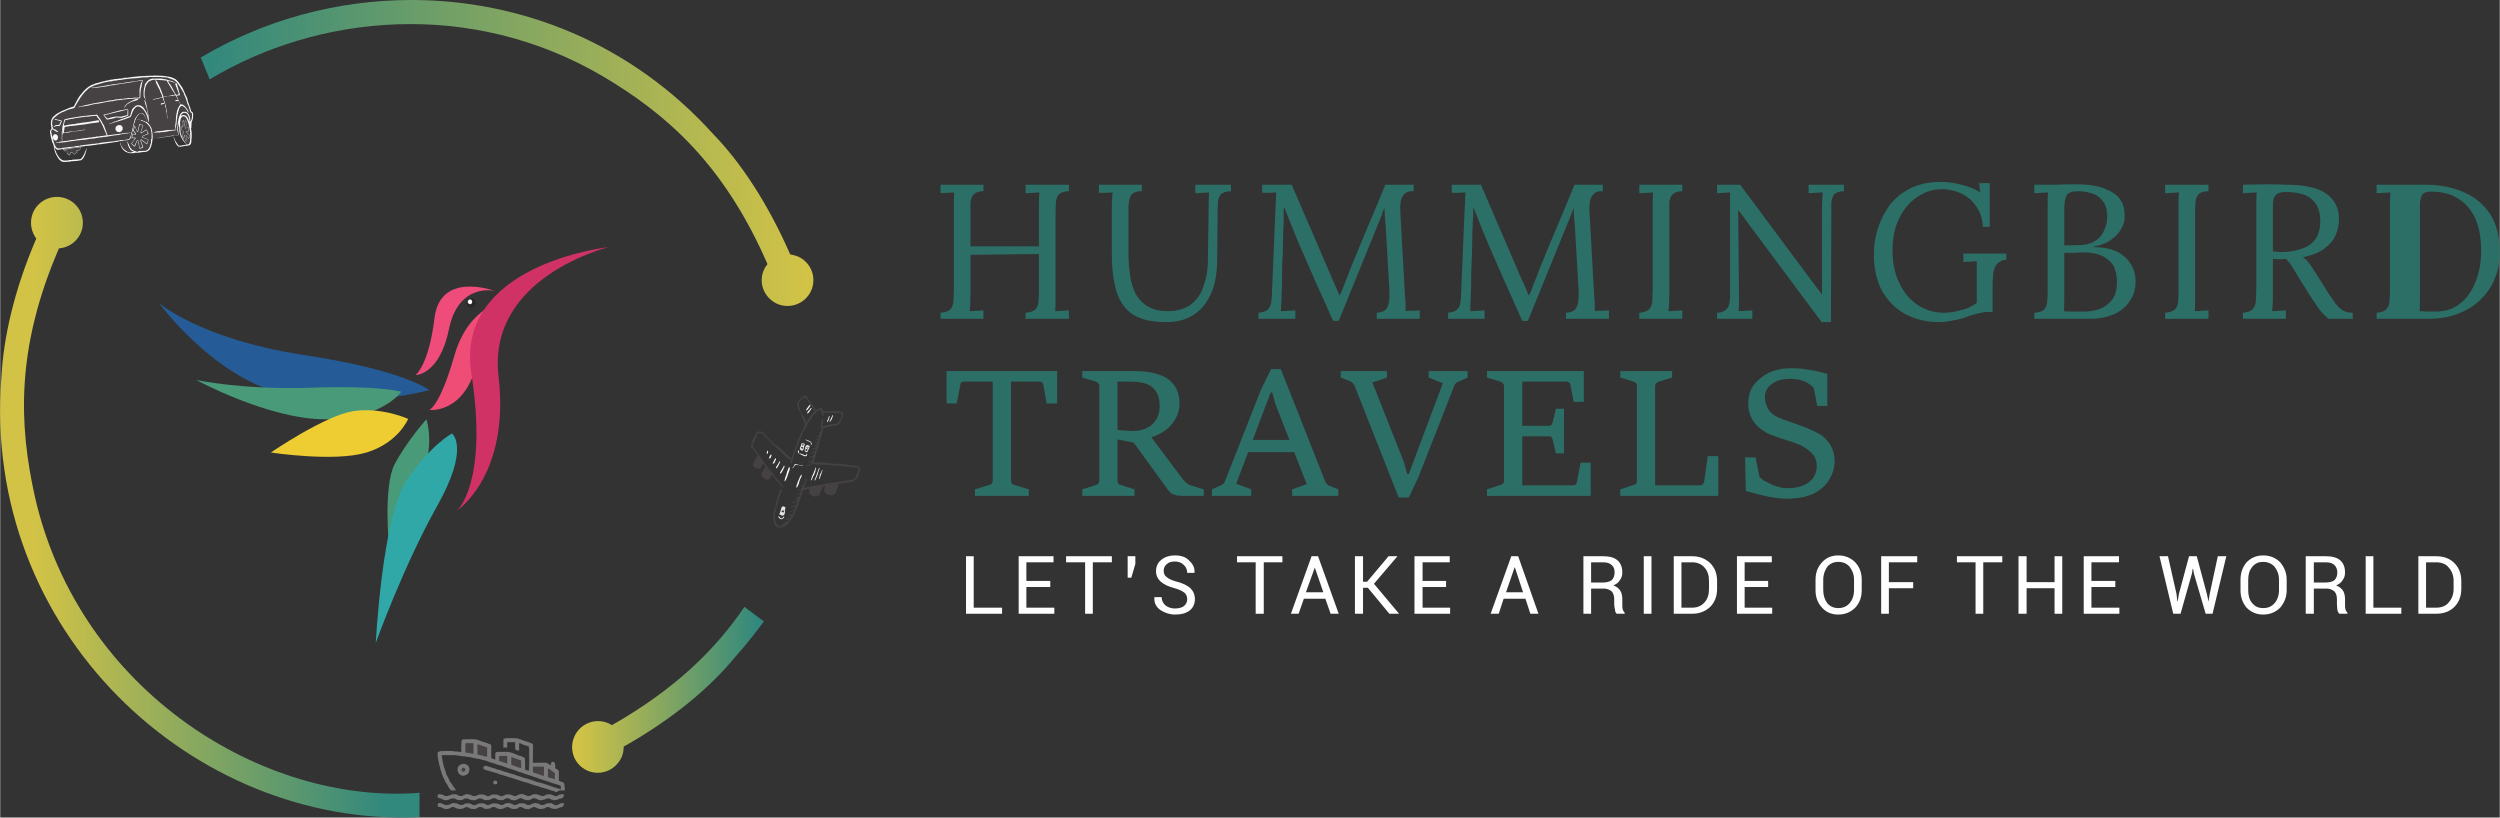 <?xml version="1.0" encoding="UTF-8"?>
<!DOCTYPE svg PUBLIC "-//W3C//DTD SVG 1.1//EN" "http://www.w3.org/Graphics/SVG/1.1/DTD/svg11.dtd">
<!-- Creator: CorelDRAW X7 -->
<svg xmlns="http://www.w3.org/2000/svg" xml:space="preserve" width="61.607mm" height="20.146mm" version="1.1" style="shape-rendering:geometricPrecision; text-rendering:geometricPrecision; image-rendering:optimizeQuality; fill-rule:evenodd; clip-rule:evenodd"
viewBox="0 0 6170 2018"
 xmlns:xlink="http://www.w3.org/1999/xlink">
 <rect x="0" y="0" width="6170" height="2018" fill="#333333" stroke="none"/>
 <defs>
  <style type="text/css">
   <![CDATA[
    .fil19 {fill:#FEFEFE}
    .fil15 {fill:#EF4C7B}
    .fil16 {fill:#EF4C76}
    .fil4 {fill:#F7F7F8}
    .fil13 {fill:#EECD33}
    .fil7 {fill:#E5E3E3}
    .fil5 {fill:#E2E3E3}
    .fil17 {fill:#D03265}
    .fil6 {fill:#ACABAB}
    .fil9 {fill:#7A7979}
    .fil10 {fill:#5D5B5B}
    .fil8 {fill:#545455}
    .fil3 {fill:#464244}
    .fil18 {fill:#282828}
    .fil12 {fill:#499A79}
    .fil14 {fill:#30A8A8}
    .fil20 {fill:#2C6F66}
    .fil11 {fill:#255B97}
    .fil22 {fill:#FEFEFE;fill-rule:nonzero}
    .fil21 {fill:#2C6F66;fill-rule:nonzero}
    .fil0 {fill:url(#id0)}
    .fil2 {fill:url(#id1)}
    .fil1 {fill:url(#id2)}
   ]]>
  </style>
  <linearGradient id="id0" gradientUnits="userSpaceOnUse" x1="952.5" y1="1251.81" x2="82.83" y2="1251.81">
   <stop offset="0" style="stop-opacity:1; stop-color:#31887D"/>
   <stop offset="1" style="stop-opacity:1; stop-color:#D2C346"/>
  </linearGradient>
  <linearGradient id="id1" gradientUnits="userSpaceOnUse" xlink:href="#id0" x1="1870.42" y1="1702.78" x2="1425.84" y2="1702.78">
  </linearGradient>
  <linearGradient id="id2" gradientUnits="userSpaceOnUse" xlink:href="#id0" x1="509.963" y1="377.785" x2="1992.22" y2="377.785">
  </linearGradient>
 </defs>
 <g id="Layer_x0020_1">
  <path class="fil0" d="M1035 2017l0 -60c-382,30 -838,-247 -949,-729l0 0c-40,-179 -48,-367 59,-615l0 0c33,-2 59,-30 59,-63l0 0c0,-36 -29,-64 -64,-64 -35,0 -64,28 -64,64l0 0c0,14 5,28 13,39l0 0c-56,130 -81,247 -86,341l0 0c-50,627 472,1113 1032,1087z"/>
  <path class="fil1" d="M1015 0c-183,0 -364,49 -520,142l22 54c267,-161 644,-199 970,-8l0 0c157,93 299,216 407,464l0 0c-21,25 -19,63 6,86l0 0c25,24 66,23 90,-3l0 0c24,-25 23,-66 -3,-90l0 0c-10,-10 -24,-15 -37,-17l0 0c-57,-130 -124,-229 -190,-297l0 0c-204,-226 -477,-331 -745,-331l0 0c0,0 0,0 0,0z"/>
  <path class="fil2" d="M1510 1790c-28,-18 -65,-11 -85,15l0 0c-22,29 -16,69 12,90l0 0c28,21 68,15 89,-13l0 0c9,-11 13,-25 13,-39l0 0c124,-70 214,-147 275,-221l0 0c25,-28 49,-58 71,-88l-48 -36c-71,105 -171,203 -327,292z"/>
  <path class="fil3" d="M131 334c0,-2 5,-4 8,-2 5,3 5,12 -1,15 -1,0 -3,0 -5,-1 0,0 -2,-2 -2,-3 -1,0 -2,-1 0,3 1,3 2,9 4,12 0,0 1,1 1,2 0,0 1,1 1,2 4,7 7,4 15,4 2,-1 1,-1 2,-1l7 -1c1,0 1,0 2,0l6 -1c3,0 9,-1 12,-1 4,-1 7,-2 12,-2 1,0 1,0 2,0 2,0 2,0 3,-1l23 -3c3,0 2,0 3,0 1,-1 2,0 3,-1l6 0c2,-1 4,-1 6,-1 2,0 4,0 6,-1 1,0 4,-1 5,-1l27 -3c1,0 2,0 3,0 1,-1 2,-1 3,-1 1,0 1,0 2,0l12 -2c1,0 2,0 3,0 1,0 2,0 3,0l12 -2c2,0 3,0 4,-2 3,-2 3,-6 4,-10l1 -5c1,-2 1,-3 2,-5 0,-1 0,-2 0,-3 2,-5 2,-11 4,-16l2 -8c2,-4 1,-2 3,-6 1,0 1,0 1,-1 3,-4 7,-9 13,-9 6,0 9,10 11,15l1 5c1,3 1,3 3,4 4,4 6,7 8,11 1,1 2,4 2,5 2,8 3,17 2,25 0,0 0,0 0,0 1,0 1,0 1,0 0,0 0,0 0,0 0,-1 2,0 3,-1 1,0 1,0 2,0 3,0 7,-1 7,-1 3,0 2,0 2,-1 -1,0 -1,0 -2,0 0,0 -1,0 -1,0 -1,0 0,0 -1,0 2,0 5,-1 7,-1 2,-1 4,-1 6,-1 3,-1 17,-3 23,-4l10 -1c2,-1 4,-1 6,-1 1,-3 -2,-9 -2,-13 0,-2 0,-5 1,-7 0,-2 0,-2 0,-3 0,-1 0,-3 0,-4 1,-4 1,-8 2,-12 2,-7 4,-15 11,-18 2,0 5,0 7,0 6,2 8,7 10,12 0,2 0,4 1,6l0 3c0,1 1,3 1,3 0,0 0,-1 1,-2 0,-1 0,-2 1,-2 0,-1 0,-3 1,-5 0,-3 1,-8 0,-11 0,-1 -1,-1 -2,-2 -2,-1 -1,0 -2,-2l-2 -7c-1,-2 -2,-5 -2,-6 -1,-3 -2,-5 -3,-7l-4 -13c-1,-1 -1,-2 -1,-3 -1,-1 -1,-2 -2,-4 -1,-2 -2,-3 -2,-6l-1 -1 0 0 0 -1c-3,-4 -5,-9 -8,-13 -5,-8 -10,-16 -19,-19l-9 -3c-1,-1 -2,0 -2,-1 -2,0 -4,-1 -6,-1 -3,0 -3,0 -4,0 -1,-1 -3,0 -4,0 -2,-1 -2,-1 -4,-1 -5,0 -26,0 -28,0 -2,1 -5,1 -7,1 -1,0 -2,0 -3,0 -2,0 -3,0 -5,0 -5,1 -11,1 -16,2l-16 1c-2,0 -6,1 -8,1l-8 1c-2,0 -2,0 -4,1 -3,0 -13,1 -15,2 -3,0 -6,0 -8,1 -1,0 -2,0 -4,1l-5 0c-3,1 -7,2 -10,2 -2,1 -4,1 -7,2l-3 1c-2,1 -5,1 -7,2l-10 3c-4,2 -8,4 -12,6 -3,2 -6,5 -9,8 -11,11 -18,24 -25,36 -2,3 -2,5 -4,6 -5,1 -10,3 -15,4l-11 5c-4,1 -8,4 -12,6l-5 4c-3,2 -8,7 -10,10l0 3c-1,1 -1,3 -1,7 0,1 1,2 1,4 0,2 1,4 1,7 3,1 9,4 12,7 1,0 1,0 1,2 -6,0 -11,-6 -14,-7 -1,1 -2,3 -3,4 -1,2 0,4 1,6 0,2 1,8 2,11 0,0 0,0 0,0l0 0c0,-1 0,-5 2,-6z"/>
  <path class="fil4" d="M152 334l0 10c0,2 1,3 0,5 0,0 0,0 0,0l-6 1c-1,1 -1,1 -2,1l-7 1c0,0 0,0 0,0 0,1 0,1 0,1 2,0 22,-2 23,-2 4,-1 8,-1 12,-2l23 -3c4,0 8,-1 12,-1 4,0 7,-1 12,-2 3,0 8,-1 11,-1l12 -2c3,-1 8,-1 11,-1 1,-1 1,-1 3,-1 1,0 2,0 3,0l24 -4c2,0 5,0 7,-1 1,0 2,0 3,0 2,0 2,-1 3,-1l11 -2c4,0 10,-1 14,-2 0,-1 0,-1 -1,-1 -1,0 -1,1 -2,1 -1,0 -3,0 -4,0 -1,0 -2,0 -4,0l-8 1c-2,0 -1,0 -2,1 -1,0 -3,0 -4,0l-31 4 -4 -11c-1,-2 -4,-11 -5,-14l-3 -4c-2,-4 -3,-7 -6,-11l-6 -8c0,-1 -1,-2 -2,-3l-8 1c-1,0 -3,0 -4,0 -9,1 -18,2 -27,3 -6,1 -14,2 -19,3 -5,1 -15,2 -19,4 -4,1 -3,-2 -6,10 -1,2 -1,4 -2,6 0,3 -2,13 -2,16 0,2 0,3 0,8z"/>
  <path class="fil4" d="M154 368l1 0c0,0 1,0 2,0 0,0 1,-1 2,-1 2,0 4,0 6,0 1,0 1,-1 3,-1l20 -3c1,0 1,0 3,0 1,0 1,0 2,0 1,-1 3,-1 4,-1 1,0 1,0 3,0l8 -1c1,0 2,-1 3,-1l5 0c5,0 12,-2 18,-2 5,-1 9,-2 14,-2l28 -4c3,-1 13,-2 15,-2 0,-1 0,0 1,-1 0,0 0,0 1,0 1,0 1,0 2,0l13 -2c2,0 3,0 5,0 1,-1 3,-1 4,-1 5,-1 6,-6 7,-10 0,-1 0,-2 0,-3 1,-1 1,0 1,-2l3 -10c0,-1 0,0 0,-2l1 -2c0,-1 0,0 0,-2 0,-1 1,-3 1,-6l5 -15c2,-5 9,-17 16,-13 5,3 10,16 10,20 -1,0 -2,-1 -3,-1 -3,-2 -6,-3 -9,-4 -3,-1 -10,-1 -14,-1 1,1 4,1 6,1 1,0 3,1 5,1 2,1 2,1 4,2 6,2 12,5 15,10l3 3c4,8 5,11 5,21l0 6c0,1 0,2 0,3l-1 3c0,0 0,0 0,0 0,1 0,2 0,3 -1,8 -4,20 -11,23 -2,1 -9,1 -12,1l-8 1c-1,0 -1,1 -2,1 -3,0 -8,-2 -10,-3 -3,-2 -5,-3 -7,-6 -1,-2 -3,-5 -4,-8l-3 -8c-1,0 0,0 -1,0 -2,2 2,13 4,16 2,4 4,7 9,9 2,0 1,0 2,1 -2,0 -5,0 -7,1 -4,1 -12,-4 -15,-7 -8,-6 -10,-17 -11,-19 0,1 0,1 0,1l0 3c0,1 1,2 1,3 0,1 1,3 2,5 0,1 1,4 6,9 2,2 4,3 5,4 1,0 2,1 3,1 5,2 7,3 13,2 1,0 2,0 4,0 1,0 2,0 3,-1 2,0 2,0 4,0 1,0 2,0 3,0l15 -2c1,0 2,0 3,0 3,-1 4,0 6,-2 2,-1 4,-3 5,-4 4,-7 6,-15 7,-25 1,-8 0,-17 -2,-25 0,-1 -1,-4 -2,-5 -2,-4 -4,-7 -8,-11 -2,-1 -2,-1 -3,-4l-1 -5c-2,-5 -5,-15 -11,-15 -6,0 -10,5 -13,9 0,1 0,1 -1,1 -2,4 -1,2 -3,6l-2 8c-2,5 -2,11 -4,16 0,1 0,2 0,3 -1,2 -1,3 -2,5l-1 5c-1,4 -2,8 -4,10 -1,2 -2,2 -4,2l-12 2c-1,0 -2,0 -3,0 -1,0 -2,0 -3,0l-12 2c-1,0 -1,0 -2,0 -1,1 -2,0 -3,1 -1,0 -2,0 -3,0l-27 3c-1,0 -4,1 -5,1 -2,1 -4,1 -6,1 -2,0 -4,0 -6,1l-6 0c-1,1 -2,0 -3,1 -1,0 0,0 -3,0l-23 3c-1,1 -1,1 -3,1 -1,0 -1,0 -2,0 -5,0 -8,1 -12,2 -3,0 -9,1 -12,1l-6 1c-1,0 -1,0 -2,0l-7 1c-1,0 0,0 -2,1 -8,0 -11,2 -15,-4 0,-1 -1,-2 -1,-2 0,-1 -1,-2 -1,-2 -2,-3 -3,-9 -4,-12 -2,-4 -1,-3 0,-3l-1 -2c-1,-6 0,-2 1,-7 -2,1 -2,5 -2,6l0 0c0,0 0,0 0,0 -1,-3 -2,-9 -2,-11 -1,-2 -2,-4 -1,-6 1,-1 2,-3 3,-4 3,1 8,7 14,7 0,-2 0,-2 -1,-2 -3,-3 -9,-6 -12,-7 0,-3 -1,-5 -1,-7 0,-2 -1,-3 -1,-4 0,-4 0,-5 1,-7l0 -3c2,-3 7,-8 10,-10l5 -4c4,-2 8,-5 12,-6l11 -5c5,-1 10,-3 15,-4 2,-1 2,-3 4,-6 7,-12 14,-25 25,-36 3,-3 6,-5 9,-8 4,-2 8,-4 12,-6l10 -3c2,-1 5,-1 7,-2l3 -1c3,-1 5,-1 7,-2 3,0 7,-1 10,-2l5 0c2,-1 3,-1 4,-1 2,-1 5,-1 8,-1 2,-1 12,-2 15,-2 2,-1 2,-1 4,-1l8 -1c2,0 6,-1 8,-1l16 -1c5,-1 11,-1 16,-2 2,0 3,0 5,0 1,0 2,0 3,0 2,0 5,0 7,-1 2,0 23,0 28,0 2,0 2,0 4,1 1,0 3,-1 4,0 1,0 1,0 4,0 2,0 4,1 6,1 0,1 1,0 2,1l9 3c9,3 14,11 19,19 3,4 5,9 8,13l0 1 0 0 1 1c0,2 1,4 2,6 1,2 1,3 2,4 0,1 0,2 1,3l4 13c1,2 2,4 3,6 0,2 1,5 2,7l2 7c1,2 0,1 2,2 1,1 2,1 2,2 1,3 0,8 0,11 -1,2 -1,4 -1,5 -1,0 -1,1 -1,2 -1,1 -1,2 -1,2 0,0 -1,-2 -1,-3l0 -3c-1,-2 -1,-4 -1,-6 -2,-5 -4,-10 -10,-12 -2,0 -5,0 -7,0 -7,3 -9,11 -11,18 -1,4 -1,8 -2,12 0,1 0,3 0,4 0,1 0,1 -1,3 0,2 0,5 0,7 0,4 3,10 2,13 -2,0 -4,0 -6,1l-10 1c-6,1 -20,3 -23,4 -2,0 -4,0 -6,1 -2,0 -5,1 -7,1 1,0 0,0 1,0 0,0 1,0 1,0 1,0 1,0 2,0l25 -4c3,0 15,-2 18,-3 2,0 6,0 6,-1 1,-1 0,-2 0,-3 0,-1 0,-3 0,-4 -1,-3 -1,-8 -1,-12l2 -11c0,1 0,7 0,9 0,1 0,2 1,3l0 5c0,1 0,6 1,8 1,2 1,5 2,7 0,1 1,2 1,3 1,1 1,2 2,3l2 4c3,4 5,7 8,9 0,1 2,2 2,3 -1,0 -4,1 -6,1 -2,0 -4,1 -6,1 -2,0 -5,1 -6,1 -2,-1 -4,-3 -4,-4 -1,-1 -2,-3 -3,-4l-3 -5c-1,-2 -4,-10 -4,-10 -1,2 4,13 5,16 6,11 8,10 19,8l4 -1c1,0 2,0 3,0 4,-1 8,0 11,-4 2,-3 2,-8 2,-12 1,-5 1,-16 0,-21 0,-1 -1,-5 -1,-6 0,-1 1,-2 1,-3 0,-4 0,-10 1,-14 0,0 0,-1 0,-1l1 -1c2,-5 1,-4 2,-8l0 -5c1,-10 -3,-7 -4,-10 -1,-1 -1,-2 -1,-3 -2,-5 -4,-12 -6,-17l-2 -5c0,-2 -1,-6 -2,-9l-4 -8c0,0 0,-1 -1,-2 0,-2 -1,-3 -2,-5 -1,-3 -3,-6 -4,-9 -2,-3 -5,-7 -7,-10 -4,-6 -9,-12 -15,-14 -4,-2 -11,-4 -15,-4 -3,0 -1,0 -3,-1 -3,0 -7,0 -10,-1 -1,0 -2,0 -4,0 -7,0 -14,-1 -21,0 -2,0 -5,0 -7,0l-21 1c-10,1 -24,2 -34,4l-6 0c-1,0 -1,0 -2,0 -1,1 -1,1 -2,1l-6 1c-2,0 -2,0 -3,0l-7 1c-1,0 0,0 -1,0l-2 0c-3,1 -11,2 -13,2 -3,1 -6,2 -9,2 -1,1 -2,0 -3,1 0,0 -1,0 -1,0 -2,1 -6,1 -8,2 -1,0 -2,0 -3,1 -4,1 -8,2 -12,3 -1,1 -2,1 -2,1l-8 3c-10,5 -18,13 -24,21l-5 6c-3,4 -10,17 -13,23l0 1c-2,2 -1,2 -5,3 -5,1 -11,4 -16,6 -5,2 -11,4 -15,7 -4,2 -5,2 -9,5 -4,3 -10,8 -11,12 -2,4 -2,8 -2,13l1 7c1,3 1,3 -1,6 -1,1 -3,4 -2,5 0,0 0,0 0,1 0,0 0,1 0,2 0,1 0,1 1,3 0,5 2,13 4,18 0,1 0,2 1,3 0,0 0,1 1,2 1,2 1,4 2,6 1,1 0,1 0,3 0,1 1,1 1,3 1,7 4,15 8,21 3,6 9,13 17,13 3,0 10,-1 14,-1 1,0 2,0 3,-1l4 0c4,0 9,-1 13,-1 2,-1 4,-1 6,-1 10,-2 16,-28 15,-30 -1,0 -1,3 -1,3 -3,7 -6,16 -11,21 -2,3 -3,3 -6,3 -2,0 -11,1 -12,1 -1,0 -3,0 -4,0 -2,1 -2,1 -4,1 -1,0 -3,0 -4,0 -2,0 -1,1 -4,1 -7,0 -12,2 -18,-4 -2,-1 -3,-3 -4,-4 -3,-4 -5,-8 -7,-12 0,-1 0,-2 -1,-3 -1,-2 -3,-8 -3,-10 0,0 2,3 3,4 5,5 8,2 17,1z"/>
  <path class="fil3" d="M157 310c3,0 7,-1 11,-2l14 -2c1,0 2,0 3,0 1,0 1,0 2,-1l9 -1c4,-1 10,-2 14,-2l14 -2c3,-1 7,-1 11,-2 2,0 3,-1 5,-1 2,0 2,0 3,0 2,2 2,2 1,4 -1,1 -1,1 -2,1 -2,0 -4,1 -6,1 -9,1 -18,2 -27,4l-33 4c-1,0 -2,0 -3,0l-5 1c-11,2 -8,-1 -10,8 0,2 -1,5 -1,7 2,0 4,0 5,0 1,-1 0,-1 2,-1 2,0 4,0 6,-1 3,0 13,-1 13,-1l25 -4c1,0 1,0 2,1 -1,0 -3,0 -4,0 -2,1 -7,1 -10,2l-17 2c-1,1 -2,0 -4,1 -1,0 -2,0 -3,0 -2,1 -2,1 -3,1l-7 1c-1,0 -1,0 -2,0l-5 1c-1,-2 0,-4 0,-6 0,-2 0,-3 0,-5 -1,2 -1,9 -1,10 0,2 0,5 -1,6l0 15c2,0 5,-1 7,-1 1,0 2,0 3,0 3,-1 8,-1 10,-2 4,0 7,-1 11,-1l10 -2c1,0 2,0 3,0l11 -2c1,0 0,0 1,0 1,0 1,0 2,0l7 -1c3,-1 6,0 8,-1l6 -1c1,0 2,0 3,0 1,-1 2,-1 4,-1 1,0 0,0 3,0 2,-1 5,-1 7,-1 4,-1 9,-1 14,-2 -1,-2 -6,-14 -7,-16 -2,-5 -4,-10 -7,-15l-4 -7c-2,-2 -3,-4 -5,-6 -2,-4 -1,-4 -7,-4 -2,0 -9,1 -10,1 -3,1 -10,1 -13,1 -2,1 -5,1 -8,1 -1,1 -3,1 -5,1l-14 2c-1,0 -1,0 -2,1 -6,0 -12,2 -17,3 -4,0 -4,1 -5,5 -1,2 -2,7 -2,9z"/>
  <path class="fil3" d="M291 350c1,0 3,0 5,0 0,2 0,2 0,3l3 9c-1,-2 -2,-3 -2,-5 0,-1 -1,-2 -1,-3l0 -3c0,0 0,0 0,-1 1,2 3,13 11,19 3,3 11,8 15,7 2,-1 5,-1 7,-1 -1,-1 0,-1 -2,-1 -5,-2 -7,-5 -9,-9 -2,-3 -6,-14 -4,-16 1,0 0,-1 1,1l3 7c1,3 3,6 4,8 2,3 4,5 7,6 2,1 7,3 10,3 1,0 1,-1 2,-1l8 -1c3,0 10,0 12,-1 7,-3 10,-15 11,-23 0,-1 0,-2 0,-3 0,0 0,0 0,0l1 -3c0,-1 0,-2 0,-3l0 -6c0,-10 -1,-13 -5,-21l-3 -3c-3,-5 -9,-8 -15,-10 -2,-1 -2,-1 -4,-2 -2,0 -4,-1 -5,-1 -2,0 -5,0 -6,-1 4,0 11,0 14,1 3,1 6,2 9,4 1,0 2,1 3,1 0,-4 -5,-17 -10,-20 -7,-4 -14,8 -16,13l-5 15c0,3 -1,5 -1,6 0,2 0,1 0,2l-1 2c0,2 0,1 0,2l-3 10c0,2 0,1 -1,2 0,1 0,2 0,3 -1,4 -2,9 -7,10 -1,0 -3,0 -4,1 -2,0 -3,0 -5,0l-13 2c-1,0 -1,0 -2,0 -1,0 -1,0 -1,0 -1,1 -1,0 -1,1z"/>
  <path class="fil4" d="M413 286c-1,-2 -1,-5 -1,-7 0,-1 0,-1 0,-3l-2 -10c0,-1 0,-1 0,-2l-7 -24 6 -1c2,0 0,0 2,0 0,0 0,-1 0,-1 1,0 1,0 1,0 4,0 2,0 4,0 0,0 1,0 2,0 1,0 1,-1 3,-1 2,0 2,0 4,0 3,-1 6,-1 8,-1 1,3 5,8 5,11 -1,0 -3,-1 -4,0 -4,1 -4,3 -1,3 2,1 4,0 6,-1 0,0 0,-1 0,-1 0,0 0,0 0,0 0,1 0,1 1,2 1,2 2,5 3,6 2,5 -1,3 -3,8 -4,8 -5,13 -6,21 0,3 0,6 -1,9 0,1 0,0 0,1 0,1 0,2 0,2 -1,6 -2,17 -1,22 1,0 0,0 1,0 1,-1 0,-2 0,-3 1,-2 1,-2 1,-4 0,-1 0,-2 1,-4l1 -12c1,-4 1,-10 2,-14 1,-1 1,-2 1,-3 0,-1 0,-3 1,-5 0,-1 1,-2 1,-3 0,-2 3,-8 4,-8 0,0 0,0 0,0l1 0 0 -1c4,-1 4,-1 6,1 4,2 7,6 9,10 1,1 3,4 4,5 0,-1 0,-1 0,-2 -2,-4 -4,-8 -7,-11 -2,-3 -5,-6 -9,-7 -2,-1 -3,0 -4,0 -1,-1 -1,-1 -1,-2 -1,-1 -1,-2 -2,-3 0,-1 0,-2 -1,-3l-1 -3c-1,-3 -4,-8 -5,-11 0,0 0,0 0,0l1 0c0,0 1,0 1,0 2,-1 4,0 6,-1 1,-1 0,-2 0,-4 0,-1 -1,-1 -1,-2l-3 -12c0,0 0,0 0,-1 0,0 0,1 0,0 0,0 0,0 -1,0 0,-3 -1,-6 -2,-9 0,-1 -1,-1 -2,-2 0,0 0,0 -1,0 0,1 -1,2 -1,3l8 21c0,2 1,4 0,4 -1,1 -5,1 -6,1 -1,-1 -4,-7 -5,-9 -1,-3 -7,-13 -9,-16l-4 -5c0,-2 -1,-3 -2,-4 3,0 7,1 9,2 2,1 8,2 9,2 -1,-2 -16,-6 -20,-7 -1,-1 -2,-1 -3,-1 -4,-1 -9,-1 -12,-2 -3,0 -6,0 -9,0 -12,0 -20,-1 -27,9 -2,2 -3,4 -4,6 -1,4 -1,7 -2,9 -1,2 0,4 -1,6 0,1 0,1 0,2 0,2 0,5 0,6 0,1 0,4 0,5 0,2 2,4 3,6 0,2 1,3 2,3 0,-1 -2,-5 -2,-7 -2,-5 0,-20 2,-26 2,-5 5,-9 8,-12 3,-1 4,-2 7,-3 2,0 7,-2 9,-1 0,1 0,2 1,3 0,1 0,2 0,3 1,2 8,17 10,20 1,2 1,4 2,6 0,0 0,0 1,1 1,2 3,8 3,9 -2,2 -6,2 -9,3 -1,0 -2,0 -3,1 -1,0 -1,0 -3,0 -1,0 -2,1 -2,1 -2,0 -3,0 -5,1l-1 1c0,1 1,0 2,0l4 -1c2,-1 4,-1 6,-1 3,-1 8,-3 12,-3 0,1 1,2 1,3l2 6c0,1 1,2 1,3l1 3c0,0 1,2 1,3 0,1 0,1 0,1l1 5c1,2 1,2 1,4l2 10c0,3 1,9 1,12 0,1 0,2 1,2l0 -7z"/>
  <path class="fil3" d="M413 286c0,0 0,0 0,2 1,1 0,3 0,4 0,2 1,3 1,4 0,2 0,9 -1,11 0,2 0,5 0,8 -1,4 0,1 0,6l3 0 2 0c2,0 1,0 2,-1 2,0 6,1 8,0 1,0 2,0 2,0 0,0 2,0 2,0 0,0 0,0 0,-1 -1,-5 0,-16 1,-22 0,0 0,-1 0,-2 0,-1 0,0 0,-1 1,-3 1,-6 1,-9 1,-8 2,-13 6,-21 2,-5 5,-3 3,-8 -1,-1 -2,-4 -3,-6 -1,-1 -1,-1 -1,-2 0,0 0,0 0,0 0,0 0,1 0,1 -2,1 -4,2 -6,1 -3,0 -3,-2 1,-3 1,-1 3,0 4,0 0,-3 -4,-8 -5,-11 -2,0 -5,0 -8,1 -2,0 -2,0 -4,0 -2,0 -2,1 -3,1 -1,0 -2,0 -2,0 -2,0 0,0 -4,0 0,0 0,0 -1,0 0,0 0,1 0,1 -2,0 0,0 -2,0l-6 1 7 24c0,1 0,1 0,2l2 10c0,2 0,2 0,3 0,2 0,5 1,7z"/>
  <path class="fil5" d="M339 325c-2,-1 -5,-13 -7,-15 -1,0 -1,0 -1,2 -1,2 -3,9 -3,10 0,1 2,4 3,5 1,2 3,3 1,5 -1,0 -3,-2 -6,-2l-1 5c0,2 -1,5 -1,6 4,1 11,-1 8,2l-6 8c-4,4 -3,3 3,9 1,1 1,1 1,1 2,2 2,1 4,-2 0,-1 1,-3 1,-4 1,-2 1,-3 2,-4 0,-1 1,-2 1,-4 3,0 2,3 3,7l2 8c0,2 0,4 1,5 1,0 6,-1 7,-2 3,-1 2,-2 1,-5 -1,-3 -5,-12 -5,-14 2,0 2,0 4,2 2,1 10,8 11,8 1,0 1,-1 1,-2 1,-1 1,-2 1,-3 1,-2 2,-5 2,-6 -2,-2 -12,-5 -15,-7 0,-1 0,-1 1,-2l13 -5c1,0 1,0 1,-1 0,-1 -1,-3 -2,-4 0,0 0,0 0,0 -1,-2 -1,-4 -2,-6 -2,-1 -9,4 -11,6 0,0 -1,0 -1,0 0,0 0,0 0,0 -1,1 -2,1 -3,1 0,-1 6,-15 6,-18 -1,0 -8,-3 -10,-3 0,2 -2,11 -3,14 -1,3 0,4 -1,5z"/>
  <path class="fil3" d="M444 305l1 21c1,5 1,6 3,10 0,2 2,5 3,7 1,2 2,3 3,5l7 9c1,0 4,-1 5,-2 3,-3 3,-15 3,-20 0,-5 0,-10 -1,-14 -1,-7 -4,-20 -7,-26 -2,-4 -4,-8 -9,-8 -2,0 -3,1 -4,2 -2,3 -2,3 -3,6 -1,4 0,1 0,4 -1,1 -1,1 -1,2 0,2 0,3 0,4z"/>
  <path class="fil3" d="M403 239c2,0 5,-1 7,-1l10 -2c3,-1 10,-2 11,-2 1,-1 -1,-3 -1,-4 -2,-3 -4,-6 -6,-9 -2,-4 -11,-17 -12,-20 0,-1 0,-2 -2,-2l-8 -1c-1,0 0,0 -1,0l-16 -1c0,2 -1,1 0,2 3,4 2,1 5,8l5 10c1,2 6,17 7,19 0,1 0,2 1,3z"/>
  <path class="fil3" d="M338 326l-5 -12c-1,-1 0,-1 -1,-1 0,1 -1,2 -1,3 -2,7 -2,5 3,12 0,1 1,1 1,3 0,0 -1,2 -2,2 -1,1 -5,-2 -6,-2 0,3 -1,6 -1,9 2,0 5,-1 8,0 1,2 0,3 -4,7 0,1 -5,6 -5,7 0,0 6,6 6,6 1,0 5,-12 7,-14 1,0 2,0 3,1 0,3 1,6 2,9 0,2 0,1 0,3 0,1 0,1 1,2 1,5 -2,6 7,2 0,-2 -6,-16 -5,-17 0,-1 1,-2 2,-2 1,0 5,4 7,5 1,1 6,5 7,5 0,-1 3,-7 3,-9l-15 -6c-1,-3 0,-3 2,-4l12 -5c0,-1 -2,-7 -3,-9 -2,1 -8,5 -11,7 -2,1 -2,1 -4,1 0,-4 6,-17 6,-19l-5 -2c-4,0 -2,-1 -3,2l-2 7c0,1 0,3 -1,4 0,3 0,6 -3,5z"/>
  <path class="fil4" d="M255 283c0,2 0,1 2,4l6 8c1,1 16,-3 18,-3 1,-1 5,-2 6,-2 2,0 10,1 13,1l12 -4c1,-1 3,-1 4,-2 0,-4 0,-9 0,-13 -1,-5 -1,-3 -7,-2l-9 2c-3,0 -4,0 -7,1 -1,1 -1,1 -2,1 -3,1 -6,1 -9,2l-7 2c-1,0 -1,0 -2,1l-18 4z"/>
  <path class="fil3" d="M257 284c0,1 2,3 3,4 2,2 3,3 4,4 1,1 2,0 3,0l3 -1c1,0 1,0 3,-1 12,-2 9,-3 23,-2 3,0 3,0 6,-1l12 -3c0,-2 0,-5 0,-7 0,-3 1,-5 1,-7 -2,0 -5,1 -7,2l-33 8c-1,0 -2,0 -3,1l-15 3z"/>
  <path class="fil4" d="M225 217c2,2 28,-3 32,-3l11 -2c2,0 1,0 2,-1 1,0 2,0 2,0l10 -1c1,-1 1,0 2,-1l4 0c1,-1 2,-1 4,-1 3,-1 8,-1 11,-2 2,0 3,0 4,0 2,-1 9,-2 12,-2 1,0 1,0 2,0 1,-1 1,-1 2,-1 1,0 1,0 2,0 3,-1 7,-1 10,-2l16 -2c-1,1 -2,4 -3,5 -2,4 -3,12 -4,17 0,5 0,11 0,17 0,4 0,3 -8,3 -2,0 -4,0 -6,0 -3,1 -5,1 -7,1l-6 0c-3,0 -4,1 -7,1 -2,0 -4,0 -6,1 -2,0 -2,0 -3,0 -1,0 -3,0 -4,0 -3,1 -6,1 -9,1l-6 1c-1,1 -2,1 -3,1 -4,0 -17,2 -18,3l-30 5c-6,1 -12,3 -18,4 -2,0 -6,1 -8,2 -1,0 -1,0 -1,0l-8 2c-1,0 -2,0 -2,1l-3 1c1,0 8,-1 9,-2 1,0 1,0 2,0 1,0 2,0 2,0 2,-1 4,-1 5,-1l12 -2c1,-1 1,-1 2,-1 6,-1 12,-3 17,-3 1,0 1,0 2,0 2,-1 3,-1 5,-1 3,-1 6,-1 9,-2l10 -2c1,0 1,0 2,0l5 -1c1,0 1,0 2,0 1,0 2,0 3,0 1,-1 1,-1 2,-1 1,0 2,0 2,0 1,0 1,-1 3,-1 2,0 5,-1 7,-1 1,0 1,0 2,0 3,-1 36,-4 41,-4l8 0c3,-1 3,1 3,-10 0,-1 1,-8 1,-11 0,-1 1,-6 2,-9 0,-2 0,-4 1,-5 0,-2 0,-4 1,-5l1 -5c0,0 0,0 0,0 0,0 1,0 1,0 -2,-1 -10,1 -12,1 -1,0 -2,0 -2,1 -1,0 -1,0 -2,0 -3,0 -6,1 -8,1l-8 1c-3,1 -6,1 -9,1 -1,0 -2,1 -3,1 -2,0 -3,0 -5,1 -1,0 -2,0 -3,0l-6 1c-1,0 -1,0 -2,0 -3,1 -10,2 -13,2 -2,0 -5,1 -7,1 -8,1 -15,3 -22,4 -2,0 -4,0 -6,1 -2,0 -3,0 -4,0 -2,1 -3,1 -4,1 -2,1 -11,1 -12,2z"/>
  <path class="fil6" d="M450 313c-2,-1 -1,-2 -3,-1l0 9c1,0 2,1 3,2 1,1 1,1 1,3 0,3 -2,7 -2,9 0,1 1,3 1,4 2,3 1,4 3,4l1 -7c2,2 2,10 3,12 1,0 3,1 5,1 0,-2 -3,-11 -3,-14 1,1 4,5 5,7 1,1 1,1 2,1l2 -8c0,-2 -1,-2 -1,-3 -2,-1 -7,-6 -7,-6 1,-1 4,-1 6,-2 0,-2 -1,-10 -1,-11 -1,-1 -4,3 -7,3 0,-2 2,-9 3,-11 1,-3 0,-3 -3,-7 -1,-1 -1,-1 -2,-1 0,1 -1,4 -1,5 0,2 -1,3 -1,5 -1,-3 0,-9 -1,-11 -1,0 -1,1 -3,3 -1,1 -2,1 -1,4 0,3 1,6 1,10z"/>
  <path class="fil6" d="M154 368l1 0c0,1 0,1 0,1 0,1 4,5 5,5 0,0 2,-2 2,-2 1,0 2,1 3,2 0,2 -1,3 -1,5 1,1 7,5 8,5 1,-2 1,-4 2,-6 0,-1 3,-1 4,-1 5,5 2,7 11,0 1,-1 2,-1 2,-2 -1,-2 -2,-1 -2,-3 0,0 3,0 4,0 1,-1 3,-1 4,-2 0,-1 1,-3 1,-4 1,-2 2,-2 1,-4 1,0 0,0 1,0 -2,0 -2,0 -3,0 -1,0 -3,0 -4,1 -1,0 -1,0 -2,0 -2,0 -2,0 -3,0l-20 3c-2,0 -2,1 -3,1 -2,0 -4,0 -6,0 -1,0 -2,1 -2,1 -1,0 -2,0 -2,0l-1 0z"/>
  <path class="fil4" d="M364 285c-1,-1 -1,-2 -1,-4 -3,-5 -6,-11 -10,-16 -6,-6 -16,-8 -22,-1 -2,2 -3,3 -5,5 -2,5 -4,11 -5,16 -1,2 -1,2 -3,2l-15 6c-2,0 -3,1 -4,1 -5,2 -10,4 -15,6 -3,0 -5,2 -8,3l-6 2c-1,1 -1,0 -1,1 1,0 5,-1 7,-2 1,0 2,0 3,-1 5,-1 9,-3 14,-4 1,0 2,-1 3,-1l7 -2c0,-1 1,-1 1,-1 1,0 1,0 2,0l10 -4c1,0 2,-1 3,-1 4,-2 3,-1 5,-6 1,-4 4,-11 6,-14 5,-7 10,-10 18,-4 5,3 9,9 12,15 0,1 0,2 1,2l3 10c0,0 0,1 0,1l1 1c0,1 0,6 2,6 0,-3 0,-2 0,-3 0,-2 0,-2 0,-4 0,-2 -1,-5 -1,-7l-1 -8c-1,-6 -3,-14 -4,-20 0,-2 -1,-5 -2,-7 0,-1 0,0 0,-1 -1,-1 -1,-4 -3,-4 0,4 3,11 4,16l3 9c0,1 0,2 0,3 1,3 2,6 1,10z"/>
  <path class="fil3" d="M448 313l0 8c4,2 6,3 4,9 -1,1 -2,4 -2,5 1,2 1,4 2,5 1,-1 1,-4 2,-6 0,-2 0,-1 1,-1 1,0 0,1 1,3 0,1 0,3 0,4 1,2 1,4 2,7 0,0 1,0 1,0 1,1 1,1 2,1 -1,-3 -4,-15 -3,-16 1,0 1,1 2,2l3 5c1,0 1,1 1,1 0,0 1,1 1,1 0,0 0,0 0,0 0,0 0,0 0,0 1,-1 2,-6 2,-7l-5 -4c-1,-1 -1,-2 -2,-2 -1,-1 -2,-2 -2,-3 1,-1 5,-2 6,-2 1,-1 0,-7 0,-9 -2,0 -6,4 -8,4 0,-1 3,-9 3,-10 1,-2 2,-4 1,-6 0,0 -2,-3 -3,-3 -1,1 -1,3 -1,3l-1 8c0,1 0,3 -2,3 0,-1 0,-6 0,-8 0,-2 0,-5 -1,-7 0,1 -2,3 -3,4 0,1 1,5 1,6 1,1 1,3 1,5 0,3 -1,2 -2,1 0,-1 0,-1 -1,-1z"/>
  <path class="fil3" d="M157 370c0,0 2,2 3,3 1,-1 1,-2 2,-2 1,0 3,2 4,3l-1 4 6 4c1,-1 1,-4 2,-5 0,-1 4,-2 5,-1 1,0 4,4 4,5l8 -6c-1,-1 -3,-2 -3,-3 1,0 6,-2 7,-2 2,0 2,-1 3,-2 0,-2 1,-3 1,-4 -3,0 -7,1 -11,1l-30 5z"/>
  <path class="fil4" d="M292 309c-12,2 -9,19 3,17 6,-1 11,-10 4,-16 -1,-1 -5,-2 -7,-1z"/>
  <path class="fil4" d="M131 334c-1,5 -2,1 -1,7l1 2c0,1 2,3 2,3 2,1 4,1 5,1 6,-3 6,-12 1,-15 -3,-2 -8,0 -8,2z"/>
  <path class="fil4" d="M418 321l-2 0c-2,0 -3,0 -5,0 -1,0 -3,1 -4,1 -8,1 -13,2 -19,2 -2,1 -6,1 -8,2 0,0 0,0 0,0 -1,0 -1,0 -1,0 1,1 1,1 2,1 4,1 2,0 5,0 2,0 5,0 8,0 2,-1 5,-1 7,-1 1,0 2,0 3,0 1,0 3,0 4,-1 2,0 5,0 7,-1l14 -2c1,0 6,0 6,-2 -6,0 -11,1 -17,1z"/>
  <path class="fil3" d="M446 286c2,-1 2,-2 7,-2 4,0 7,3 9,6 3,4 3,7 5,10 0,1 0,1 0,2 1,-1 0,-4 0,-6 0,-1 -2,-9 -3,-10 -1,-2 -1,-3 -2,-4 -3,-4 -10,-5 -14,0 -1,1 -2,2 -2,4z"/>
  <path class="fil4" d="M306 266c1,0 1,-1 2,-2 1,-2 3,-4 5,-6 0,0 1,-1 1,-1 1,0 1,-1 2,-1 6,-4 8,-5 16,-7 1,0 1,0 3,-1 0,0 0,0 1,0 2,-1 4,-1 5,-4 0,0 0,0 0,0 -2,-1 -5,1 -8,1 -6,3 -16,7 -21,12 -2,2 -6,6 -6,9z"/>
  <path class="fil4" d="M150 299c0,1 -3,5 -3,7 -1,1 -1,2 -1,2l-9 1c-1,0 -2,1 -3,2 -1,1 -2,1 -2,3 4,-1 1,-3 11,-3 5,0 3,1 7,-6 0,-1 0,-1 0,-2 1,-1 1,-1 1,-1 1,-1 1,-3 1,-4l-6 -2c-2,0 -4,0 -5,-1 -3,-1 -4,-1 -7,-1 0,2 2,2 3,2 2,0 3,1 5,1l4 1c1,1 3,1 4,1z"/>
  <path class="fil4" d="M396 258c2,0 4,0 6,-1 7,-2 1,-4 -4,-2 -2,1 -2,1 -2,3z"/>
  <path class="fil3" d="M1976 1020c1,-1 0,-2 0,-3 0,-1 0,-1 -1,-2l-1 -7c-1,-2 -2,-4 -2,-6 -1,-1 -2,-4 -1,-5l0 -3c1,-1 1,-1 2,-2 1,-2 1,-3 3,-5 3,-3 10,-8 14,-4 3,3 7,10 9,14 3,4 6,9 9,13 0,2 2,4 2,5 -2,2 -4,4 -6,6 0,1 0,2 -1,2 -2,2 -3,4 -4,6 -2,4 -5,7 -7,11 0,1 -1,2 -1,2 -1,1 -1,2 -1,2 -1,0 -1,0 -1,-1l-1 -6c-1,-2 -1,-3 -2,-5 0,0 0,0 -1,-1 -1,-2 -2,-3 -3,-5 -1,-3 -2,-5 -4,-5 -1,1 -1,1 -1,2 0,0 0,2 1,2 2,6 6,12 7,17 0,1 0,2 1,4 0,0 1,3 1,3 0,1 -3,5 -3,7 -3,5 -5,10 -8,15l-2 5c-1,2 -2,4 -3,6l-6 18c-2,5 -3,10 -5,14 -2,3 -6,17 -7,18 -1,0 -5,-5 -6,-6 -2,-1 -4,-3 -6,-5 -5,-4 -9,-8 -13,-12 -4,-4 -9,-8 -14,-11 -2,-1 -6,-3 -7,-5 -3,-4 -7,-6 -9,-9 -1,-1 -2,-3 -3,-4 -3,-3 -6,-6 -9,-9 -4,-3 -6,-7 -12,-6 -3,0 -3,0 -4,1 -4,3 -5,5 -7,9 0,1 -1,2 -1,2 -1,3 -4,8 -5,11 0,0 0,1 -1,2 0,1 -1,2 0,3 0,1 0,1 0,2 0,0 -5,4 -1,11 1,1 2,1 3,2 1,1 0,1 1,2l4 5c2,3 3,5 5,7 1,1 2,2 1,4l-6 9c-1,2 -2,4 -3,6 0,2 0,1 -1,2 0,1 -1,6 0,8 1,0 2,2 3,3 3,2 7,4 11,3 2,0 2,0 3,0 1,-2 2,-3 3,-5 0,0 1,0 1,-1 1,-2 2,-5 3,-6l5 5c0,1 1,2 1,3l-8 12c-3,6 -2,10 3,15 5,4 13,7 17,0 1,-2 1,-2 2,-3l2 -4c1,0 0,0 1,0l6 8c2,2 4,6 7,8 2,1 5,6 7,8 3,3 4,6 5,6 5,0 -5,-11 -5,-11 -4,-4 -7,-8 -10,-11 0,-1 -1,-1 -1,-1l-6 -9c-4,-5 -8,-10 -12,-14 -6,-8 -12,-17 -18,-25 -1,-1 -2,-3 -3,-4l-9 -13c-2,-2 -4,-5 -5,-7 -1,0 -1,0 -1,0 -1,-1 -2,-3 -3,-4 0,-1 -1,-3 -1,-5 0,-1 1,0 1,-1 1,-2 0,-2 0,-3 3,-2 3,-6 5,-10 1,-3 3,-6 4,-9 0,-1 0,-1 0,-2l1 -1c0,0 0,0 0,0l2 -3c3,-1 6,-3 9,-1l8 7c1,1 3,3 4,4 3,3 6,7 9,9 5,4 2,2 3,4l20 18c6,6 12,12 18,18 2,1 6,4 8,5 0,1 1,1 1,1 1,0 1,0 1,0 1,1 0,0 1,0l0 1c0,1 -2,6 -2,7l3 1c1,-3 2,-7 4,-10 0,-1 0,-1 0,-2 1,-3 3,-9 4,-12 2,-3 3,-6 4,-9l3 -11c1,0 1,-1 1,-1l3 -9c1,-1 1,-2 1,-2 1,-1 1,-2 1,-3 1,-1 1,-1 1,-2 3,-6 5,-12 8,-18l11 -20c7,-11 13,-21 22,-29 2,-1 7,-5 9,-4l2 7c1,2 1,4 2,7 1,1 3,2 3,-3 0,-1 -1,-2 0,-3 0,-1 0,0 0,-1 1,-1 22,0 26,0 2,0 3,1 7,1 2,0 3,0 3,0 4,0 4,-1 7,0 2,1 3,2 3,4 -1,0 -1,1 -1,1l-1 4c-1,3 -2,5 -3,8 -3,3 -1,6 -9,9 0,0 -1,0 -1,0 -1,1 -1,0 -1,1 -1,0 -4,0 -5,0l-4 0c-2,0 -5,1 -7,2 -3,0 -8,1 -11,2 -1,0 -3,1 -4,2 -1,1 -1,1 -2,1 0,-3 2,-7 2,-11 0,-3 0,-6 0,-9 0,-1 0,-1 -1,-2 -1,1 -2,5 -2,6 -1,4 0,7 -2,12 0,1 0,1 0,2 -1,1 -1,2 0,3 0,2 0,2 2,2 0,1 -1,3 -1,4 -1,3 0,3 -3,5 -2,1 -2,1 -2,3 2,0 1,-1 3,-1 0,2 -3,5 -4,6 -1,1 -3,2 -5,2 -1,1 -1,1 -1,2 1,0 1,0 2,0 2,0 3,-1 5,-2l1 -1c0,1 0,2 -1,3 0,0 0,0 0,0l0 1c-3,4 -3,3 -7,6 -1,0 -2,0 -2,1 5,1 7,-2 8,-2 0,1 0,1 0,2l-1 0c0,1 0,1 0,1 -1,1 -2,2 -3,2 -1,2 -3,2 -5,3 0,0 0,0 -1,1 0,1 0,0 0,0 1,1 1,1 2,1 3,0 4,-2 6,-3 0,3 -2,4 -4,6 -2,1 -3,2 -5,3 -5,2 -1,4 5,-1 0,0 2,-2 2,0 -1,2 -1,2 -2,3 -2,2 -2,2 -4,3 0,1 -2,2 -4,2 -1,1 -2,1 -3,1 -1,1 -1,0 -1,1 1,1 2,1 3,1 5,0 6,-3 8,-3 0,3 -5,7 -8,9l-4 2c-2,1 -4,2 0,2 3,0 5,-2 8,-3 0,-1 1,-2 1,-2 1,1 -1,4 -1,5 -2,3 -5,6 -8,7 0,1 -1,1 -1,1 -1,0 -1,0 -2,1 0,0 -3,1 -1,2 0,0 0,0 0,0 4,1 8,-3 10,-3 0,1 -2,4 -2,5l-1 2c-2,3 -7,4 -10,5 -1,1 -2,1 -1,2 1,1 7,-1 8,-2 1,0 2,-1 3,-1 0,2 -1,3 -3,4 -1,1 -2,2 -3,3 -1,1 -3,2 -5,2 0,1 -1,1 -2,1 0,0 -1,0 -1,1 -1,0 -1,0 -1,1 2,1 9,-1 13,-5 3,0 2,0 3,0 1,0 2,0 4,0 7,1 14,1 21,1 8,0 21,1 29,2 2,0 4,0 7,0 2,0 4,1 7,1 6,1 13,1 20,2 5,1 15,2 20,2 2,0 4,-1 5,1 0,2 -1,4 -1,5 -1,3 -1,3 -1,5l-2 4c-1,2 -1,3 -2,5l0 1 0 1c-2,3 -1,2 -4,5 -2,1 -6,4 -8,4 -3,1 -7,0 -11,1l-10 2c-2,0 -3,1 -5,1 -4,0 -7,1 -10,1l-12 2c-1,0 0,0 -1,0l-13 2c-1,0 -3,1 -5,1 -1,0 -1,0 -2,1 -2,0 -2,0 -3,0 -1,0 -1,0 -2,0 -1,1 -2,0 -3,1l-13 2c0,0 0,0 -1,0 0,0 -1,0 -1,0 -1,0 -1,1 -3,1l-17 3c-1,1 -3,2 -5,1 0,0 1,-1 1,-2l1 -3c1,-2 1,-4 2,-6 1,-1 1,-1 2,-2 1,-3 0,-2 0,-3 0,0 0,-3 0,-3 1,-1 1,-2 1,-3 0,-1 0,0 -1,-1 -1,0 0,0 -1,1 0,1 0,1 -1,1 -1,3 -2,6 -3,9 -2,4 -1,4 -7,6 -1,0 -2,1 -2,2 2,1 4,0 5,-1 0,2 -1,4 -2,6 -2,2 -5,3 -7,4 -1,1 -4,1 -3,3 4,0 7,-3 9,-3 0,1 -1,3 -1,4 -2,4 -6,6 -9,7 -2,0 -2,-1 -2,1l0 0c3,1 6,0 7,-1 1,-1 1,-1 2,-1 0,1 -1,4 -2,5 -1,3 -7,5 -9,7 -1,0 -2,0 -2,1 0,0 0,0 0,0 0,0 0,0 0,0 2,1 4,0 5,0 1,-1 3,-2 4,-2 0,1 -2,3 -3,4 -2,3 -5,5 -9,5 0,0 -1,0 -1,1 -1,0 -1,0 -2,0 -1,0 -2,0 -1,2 3,1 9,-1 11,-3l1 -1c1,-1 1,-1 1,-1 1,1 -1,5 -1,6 -1,4 -6,6 -10,7l-3 1c0,0 -1,0 -1,0 -1,1 -1,1 -1,2l1 0c2,0 5,0 7,-1 1,0 2,-1 4,-1 0,6 -8,9 -12,11 -1,0 -1,0 -1,0 -1,1 -1,0 -1,1 5,1 8,-2 10,-3 0,1 -1,5 -2,5 0,2 0,2 -1,2l-2 2c0,0 0,0 0,0 -2,1 -5,2 -7,3 -2,0 -4,0 -4,2 1,0 4,0 5,0 2,0 5,-2 6,-2 -1,3 -5,6 -7,7 -3,1 -11,3 -10,4 1,1 6,1 7,0 1,0 1,0 2,-1 1,0 2,-1 3,-1 -1,2 -3,4 -5,5 -2,2 -6,3 -8,3 -1,1 -4,1 -4,2 1,2 8,0 8,0 -1,1 -4,2 -6,3 -2,0 -2,0 -4,0 -1,0 -3,1 -3,1 -2,2 4,1 5,1 0,2 -2,2 -3,2 -4,3 -3,3 -7,1 -4,-3 -7,-5 -9,-9 -2,-4 -2,-10 -2,-15 0,-3 1,-7 1,-10 0,-2 1,-3 1,-5 0,-2 0,-2 0,-3 1,-3 1,-1 2,-4l7 -25c1,-1 1,-3 2,-4 1,-3 1,-6 3,-9 0,-1 4,-6 1,-8 -1,0 -2,0 -2,1 -1,0 -1,1 -1,2 0,1 -2,2 -2,3 0,1 -1,2 -1,3 0,0 0,0 0,1 0,0 0,0 -1,1 -1,3 -2,6 -3,8 0,2 0,3 -1,5 -1,2 -1,4 -2,7 0,0 0,0 0,1l-1 6c-1,2 -1,3 -1,5l-1 3c-1,2 -3,8 -3,10l-1 5c-1,4 -1,12 0,16 1,5 1,9 4,13 2,2 5,3 7,5 1,0 2,0 3,0 0,1 0,1 1,1 2,0 8,-2 10,-3 6,-2 9,-5 13,-10 7,-8 14,-20 17,-30l3 -7c0,0 0,0 1,-1 0,-1 0,-1 0,-2 1,-2 2,-4 3,-7l2 -7c0,0 0,-1 0,-1l3 -7c0,-2 2,-6 3,-8 1,-2 1,-5 2,-7 2,-5 1,-4 6,-4 3,-1 7,-2 11,-2 -1,1 -1,2 -1,4 -1,2 0,3 0,4 0,1 1,3 2,4 0,0 1,2 2,2 3,4 8,5 12,4 1,0 1,0 2,0 2,0 2,0 4,-1 1,-1 2,-2 3,-2 0,-2 2,-5 3,-7l1 -3c0,-1 1,-2 1,-2 0,0 0,-1 0,-1 1,-1 1,-2 1,-3 1,-1 1,-4 2,-5 2,-1 4,-1 7,-2 0,3 -2,5 -3,9 0,8 1,7 4,10 0,1 0,1 1,1 0,0 0,1 0,1l9 2c1,0 5,1 6,1 3,-1 5,-3 6,-4 4,-5 7,-14 8,-19 0,-2 0,-4 0,-5 5,-2 12,-2 17,-3 1,0 2,0 3,0 1,-1 0,0 1,-1 3,0 5,0 7,-1 2,-1 4,-1 6,-1 2,0 3,-1 4,-1l1 -1c2,0 3,-2 4,-3 0,0 1,-1 1,-1 2,-2 1,-1 3,-2 1,-1 5,-13 5,-14l1 -4c0,-1 0,0 1,-1 0,-1 0,-2 0,-3 0,-1 1,-3 -1,-5 -1,-2 -4,-3 -7,-3 0,-1 -1,-1 -1,-1 -1,0 -1,0 -1,0 -2,-1 -7,-1 -9,-1 -2,0 -4,-1 -6,-1 -1,0 -1,0 -2,0 -1,0 -1,0 -4,-1l-18 -2c-3,0 -6,0 -9,0l-34 -3c-2,0 -4,0 -6,0 -4,0 -6,-1 -10,-1l-6 1c0,-2 2,-9 3,-11 1,-2 2,-5 2,-7l3 -13c1,0 1,0 1,-1l4 -13c0,-2 5,-19 6,-21l1 -3c0,0 0,0 0,-1l2 -10c1,-1 1,-1 1,-3 0,-1 0,-1 1,-2 2,0 4,-1 6,-2 2,0 3,-1 5,-1l7 -2c1,0 4,0 6,-1 3,0 4,-1 7,-1 3,0 7,-3 9,-5 2,-2 3,-4 3,-6l4 -10c2,-3 3,-8 0,-11 -2,-1 -10,-3 -13,-3 -1,0 -2,0 -3,0 -2,0 -2,0 -3,0 -10,0 -20,0 -29,0 -1,-1 -1,-1 -1,-2 0,-1 -1,-1 -1,-2 0,-1 -1,-1 -1,-2 0,-2 0,-1 0,-2 -3,-1 -6,1 -8,2l-2 1c-2,0 -3,2 -5,3 0,-1 -2,-5 -3,-6 -1,-2 -3,-5 -5,-7l-13 -19c-1,-2 -2,-5 -5,-5 -4,1 -3,1 -6,3 -3,2 -4,3 -7,6 -1,2 -6,8 -7,10 0,2 0,4 0,6 1,0 1,1 1,1 0,2 1,3 1,5l5 10c1,1 1,3 2,3z"/>
  <path class="fil3" d="M2037 1209c0,4 1,4 2,6 0,1 0,1 0,1 1,1 9,3 11,3 1,0 1,1 2,1l0 -1c1,0 1,0 1,0 1,0 1,-1 1,-1 1,0 3,-1 3,-2 0,0 -1,0 -1,0 -2,0 -3,1 -5,0 0,0 -1,-1 -1,-2 4,-1 6,2 10,-2 1,-1 2,-2 2,-3 -2,0 -4,1 -6,1 -1,0 -6,0 -5,-2 4,0 4,1 9,-1 2,-1 3,-1 3,-3 -2,1 -5,3 -9,2 -1,-1 -2,-1 -2,-2 4,-1 6,0 10,-2 1,0 2,-1 2,-2 -1,0 -3,1 -4,1 -1,0 -3,0 -4,0 -2,-1 -2,0 -2,-1 0,-1 1,-1 2,-1 0,0 1,0 2,0 1,0 2,0 3,-1 2,0 5,0 5,-3l-14 2c-1,0 -2,0 -3,0 0,0 -1,0 -2,1 -1,0 -1,0 -2,0 -4,1 -4,-1 -5,2l-2 4c-1,1 -1,3 -1,5z"/>
  <path class="fil3" d="M2000 1206c0,3 0,6 0,9 0,2 2,4 3,5 4,2 6,2 10,2 2,1 2,1 3,0 -1,-1 -5,0 -5,-3 1,-1 2,1 6,1 2,0 4,-1 4,-3 -2,0 -5,1 -7,0 -1,0 -1,0 -1,-2 1,0 8,1 9,0 1,-1 1,-2 1,-3 -1,0 -3,0 -4,0 -1,0 -1,0 -2,-1 -1,0 -1,0 -1,-1l0 0c1,0 3,0 5,0 2,0 2,0 3,-1 1,-1 1,-2 1,-3 -1,0 -5,1 -6,0 -1,0 -1,0 -1,-1 1,-1 7,0 8,-2l1 -2c-2,0 -2,0 -3,1 -1,0 -2,0 -4,0l-11 3c-1,0 -1,0 -2,0 -1,0 -2,0 -2,0 -1,0 0,1 -2,1 -1,0 -1,0 -3,0z"/>
  <path class="fil4" d="M2001 1186c1,0 2,-1 3,-3l3 -8c1,0 1,-1 1,-1 2,-3 3,-8 4,-10 0,0 2,-9 2,-10 -2,0 -2,2 -3,5 0,1 0,1 -1,2 -1,3 -2,7 -4,10 0,1 0,2 -1,2l-3 9c0,2 -1,2 -1,4z"/>
  <path class="fil4" d="M2010 1186c1,0 1,0 2,-1 3,-6 3,-7 6,-14l2 -8c1,-3 3,-7 3,-8l-1 0c-1,1 -1,2 -2,3l-7 20c-1,2 -3,6 -3,8z"/>
  <path class="fil4" d="M2021 1182c2,1 2,-1 3,-4 1,-2 1,-5 2,-6 1,-2 2,-7 3,-9 0,-1 1,-2 1,-3 -2,0 -1,0 -2,2 -1,3 -2,5 -4,8 -1,3 -2,6 -2,9 -1,1 -1,2 -1,3z"/>
  <path class="fil4" d="M2055 1024c-1,0 -1,2 -2,4l-4 8c-1,1 -2,5 -2,5 1,1 2,0 2,-1 2,-3 2,-2 4,-6 1,-2 3,-8 2,-10z"/>
  <path class="fil4" d="M2047 1026c-2,1 -2,5 -3,7 -1,2 -1,2 -2,4 0,1 -1,4 -1,5 2,2 6,-11 6,-13 0,-1 0,-2 0,-3z"/>
  <path class="fil3" d="M1875 1155c1,-2 0,-2 -2,-4 0,0 -1,-1 -1,-1 2,-1 2,0 2,0 1,1 2,1 2,1 1,0 1,0 2,-1 -3,-2 -6,-2 -6,-4 2,0 5,2 7,2 0,-1 0,-1 -3,-2 -1,-2 -2,-2 -2,-3 3,0 4,2 6,3l0 -1c-1,-1 -2,-2 -3,-3 -2,-1 -2,-1 -2,-3 1,0 1,0 2,1l3 2c1,1 1,1 2,1 0,-1 -7,-11 -9,-13 0,-1 -1,-2 -1,-2 -1,0 0,0 -2,2l-3 5c-2,3 -4,6 -5,8 -2,7 1,8 4,10 1,1 2,1 2,2 2,0 5,0 7,0z"/>
  <path class="fil3" d="M1893 1182c0,-1 -1,0 -2,-2 5,0 3,2 6,1l0 -1 -4 -2c-1,-1 -1,-1 -1,-2 3,-1 5,3 7,2 0,-1 -3,-2 -5,-4 -1,0 -1,0 -1,-1 3,-1 5,3 7,3 1,-2 0,-2 -2,-3 0,-1 -1,-1 -1,-1 -1,-1 -2,-1 -1,-2 3,-1 4,2 5,3 1,-1 1,-1 1,-2 -1,0 -1,-1 -2,-2 -1,0 -2,-1 -2,-2 2,0 1,0 3,0 -1,-1 -8,-9 -9,-11 -1,-1 -1,-2 -2,-2 -1,2 -1,3 -1,4 -1,2 -4,5 -5,8 -1,1 -2,2 -1,4 0,1 1,3 1,4 0,1 -1,0 0,2 1,2 5,5 6,5l1 0c0,1 1,1 2,1z"/>
  <path class="fil7" d="M1923 1268c0,1 0,2 3,3 6,4 10,1 11,-5 0,-2 0,-3 0,-5 0,-3 0,-4 1,-6 1,-2 0,-3 -2,-4 -1,-1 -2,-1 -5,-1 -1,1 -1,1 -3,4 -1,3 0,4 -3,10 0,0 0,1 0,2 -1,1 -1,1 -2,2z"/>
  <path class="fil7" d="M1986 1096c-1,-1 -3,-2 -5,-2 -4,-1 -3,2 -4,4 0,2 -1,3 -2,5 0,1 -2,5 -1,6 0,1 6,5 7,3 1,-1 1,-1 1,-2 1,0 1,0 1,-1 0,-1 0,-2 1,-3 0,-1 0,-1 0,-1 0,-1 0,-2 0,-2 1,-2 2,-5 2,-7z"/>
  <path class="fil4" d="M1988 1101c1,1 1,0 0,2 0,0 0,0 0,0 0,0 -1,0 -1,0 0,2 1,-1 0,4 -2,6 -2,7 3,9 0,1 0,0 0,1 3,0 5,-8 7,-11 0,-1 1,-4 1,-5 -1,-1 -1,-1 -2,-1 -1,0 -2,-1 -3,-1 -3,-1 -3,0 -3,1 -1,1 -1,0 -2,1z"/>
  <path class="fil4" d="M1936 1188c2,0 2,-1 3,-3 3,-5 5,-12 7,-18 1,-4 3,-6 3,-11 0,-1 -1,-5 -2,-3l-5 12c0,1 0,2 -1,3 0,0 0,0 0,1 0,0 0,0 0,1 -1,2 -2,6 -3,8 -1,2 -2,8 -2,10z"/>
  <path class="fil4" d="M1965 1204c1,0 1,-1 2,-1 3,-5 3,-7 5,-11 0,-1 0,-1 0,-2l2 -5c0,-2 -1,0 1,-2 0,0 0,-1 0,-1l3 -6c0,-2 1,-3 0,-5 -1,0 0,1 -2,3 -1,1 -2,2 -2,4 0,0 0,0 -1,1 0,0 0,0 0,0l-1 3c-2,4 -4,9 -5,13 0,1 0,1 -1,2 0,1 -1,5 -1,7z"/>
  <path class="fil4" d="M1956 1156c1,-1 0,0 1,-1 1,-1 2,-2 2,-3l2 -2c0,-1 0,-2 3,-2 1,-1 4,0 5,0 0,0 1,0 2,0l3 1c2,0 6,1 7,1l1 0c0,0 0,0 0,0 0,-1 0,0 -1,-1l-8 -1c-3,-1 -9,-3 -12,-2 -1,1 -1,4 -4,7 -1,1 -1,1 -1,3z"/>
  <path class="fil4" d="M1970 1112c-2,2 -2,7 5,9 0,0 1,0 1,1 3,1 8,4 9,4 7,2 7,-5 7,-5 -2,-2 -2,2 -4,3 -2,0 -5,-2 -8,-3 -1,0 -2,0 -2,0 0,-1 0,-1 0,-1 0,0 0,0 0,0 -3,-1 -4,0 -6,-1 -2,-3 0,-5 0,-6 0,-1 -1,-1 -2,-1z"/>
  <path class="fil4" d="M1925 1169c3,1 6,-7 8,-10 0,-2 3,-4 3,-8 0,-2 -2,-2 -2,-1 -1,4 -1,3 -3,6l-4 7c0,1 -3,4 -2,6z"/>
  <path class="fil4" d="M1915 1156c2,0 2,-1 4,-3 0,0 0,0 0,0l1 -2c0,-1 1,-1 1,-2l2 -4c0,-1 3,-5 2,-6 -1,-1 -2,0 -2,1l-4 7c-1,2 -5,6 -4,9z"/>
  <path class="fil4" d="M1992 1021c3,0 8,-8 9,-10 2,-4 2,-2 2,-4 -3,0 -4,3 -6,6 -1,0 -1,1 -2,1 -1,2 -3,3 -3,7z"/>
  <path class="fil4" d="M1907 1144c0,0 0,1 2,0 2,0 3,-2 3,-4 1,-1 1,-2 2,-4 1,-1 1,-1 1,-4 -2,-1 -2,-1 -3,1l-4 8c0,0 -1,2 -1,2 -1,1 -1,1 0,1z"/>
  <path class="fil4" d="M1998 1000c-1,0 -7,9 -8,10 0,1 -2,4 1,3 3,-2 9,-12 9,-12 0,-2 -2,-2 -2,-1z"/>
  <path class="fil4" d="M1923 1274l-2 0c0,3 0,3 2,5 4,5 9,2 12,-2 1,-2 0,-3 -2,-1 -1,1 -3,3 -3,3 -4,2 -5,-1 -6,-3 -2,-1 -1,0 -1,-2z"/>
  <path class="fil7" d="M2002 1099c0,0 1,-2 1,-3 1,-3 -2,-5 -4,-7 -3,-1 -8,-4 -12,-4 1,1 3,2 5,3 1,1 3,1 5,2 1,1 3,2 4,3 0,1 0,2 0,3 0,2 0,3 1,3z"/>
  <path class="fil4" d="M1902 1122l-3 5c0,1 -1,2 -1,3 -1,2 3,4 5,-3 0,-1 1,-3 1,-3 0,-2 0,-2 -2,-2z"/>
  <path class="fil3" d="M1928 1264c3,0 6,1 6,1 0,-1 1,-3 1,-5l-5 0 -2 4z"/>
  <path class="fil3" d="M1991 1114c1,-1 2,-4 2,-5 -2,-1 -2,0 -3,-1 -2,-1 -2,-1 -2,1 0,1 -1,2 0,4 1,0 2,1 3,1z"/>
  <path class="fil4" d="M1892 1120c2,1 2,0 3,-2 0,-1 1,-4 0,-5 0,0 -1,0 -2,0 0,1 -1,5 -1,7z"/>
  <path class="fil8" d="M1990 1103c1,1 0,0 2,1l2 1c0,0 0,-1 0,0 -1,1 -1,0 -3,0 -1,0 -1,-1 -2,0 0,2 0,0 3,2 1,0 1,1 2,1 0,-1 0,-2 1,-2 0,-1 1,-1 0,-3 -1,0 -2,0 -4,0 -1,-1 0,-1 -1,0z"/>
  <path class="fil3" d="M1977 1106c0,0 1,1 2,1 1,0 1,1 2,1 1,-1 1,-2 1,-4 -1,0 -3,-1 -5,-1 0,1 0,2 0,3z"/>
  <path class="fil8" d="M1979 1100c1,0 3,0 4,0 0,0 0,0 0,-1 -2,-1 -2,0 -3,-2 2,0 2,1 4,1 0,-1 0,-1 -1,-2 -4,-1 -3,-1 -4,2 0,1 0,1 0,2z"/>
  <path class="fil9" d="M1245 1823c0,0 0,0 0,0 -2,1 -3,2 -3,4l0 18 9 0c0,-2 0,-12 0,-13 1,0 4,0 5,0 3,0 13,0 15,0l0 18c2,1 3,1 5,2 1,0 4,1 5,1 0,-5 -1,-15 0,-19 1,0 6,2 8,3 0,0 1,0 1,1l3 1c2,0 11,3 12,4 1,5 1,59 0,60 0,0 -2,-1 -3,-1 -1,0 -1,0 -1,0 -2,-1 -1,-1 -2,-1 0,0 -3,-1 -3,-1 -1,-4 0,-27 -1,-28 0,0 0,0 0,0 -1,-3 -4,-3 -6,-4l-4 -2c-1,0 -1,0 -2,0l-20 -8c-3,0 -6,-2 -9,-2l-8 0 -17 0c-2,0 -5,0 -6,2 -1,2 -1,2 -1,4 0,4 0,8 0,13 -2,0 -3,-1 -5,-2 0,0 -1,0 -1,0 -1,-1 -3,-1 -4,-2 0,-3 0,-23 0,-28 0,-2 0,-3 -1,-4 0,-1 -1,-2 -2,-2 -1,-1 -3,-1 -4,-1 -1,-1 -2,-1 -3,-2 -1,0 -1,0 -2,0 -1,-1 -4,-2 -5,-2 -2,0 -3,-1 -4,-1l-5 -2c-1,0 -1,0 -2,-1l-5 -1c0,0 0,-1 -1,-1 -2,0 -3,-1 -5,-1 -1,-1 -25,0 -28,0 -3,0 -5,0 -6,3 -1,2 -1,19 -1,23 0,1 1,3 0,4l0 1c0,0 0,0 0,0 -1,0 -2,0 -3,0 -2,0 -6,-1 -8,-1 -2,0 -6,0 -7,0 -1,-1 0,-1 -2,-1 -7,0 -18,-1 -25,0 -1,0 -1,0 -2,0 -2,0 -5,0 -7,1 -1,0 -3,1 -4,2 -1,2 0,7 0,9 0,1 0,2 0,3 0,1 0,2 1,3 0,1 0,1 0,3 0,1 0,1 0,2 1,1 1,2 1,3l1 4c0,1 0,0 0,1l3 11c0,2 1,5 2,7 0,1 1,2 1,3l2 7c1,0 1,1 1,2l1 2c0,0 0,0 0,0l0 1c1,2 1,1 2,3l1 2c0,0 0,0 0,0l0 1c1,1 1,1 1,2 1,1 1,1 1,2 0,1 1,1 1,2l1 2c1,2 2,3 3,4 1,2 3,6 4,8l5 6c0,1 0,1 2,1 2,0 6,0 9,0 0,0 2,0 2,0 0,0 -1,-1 -1,-2l-11 -16c-1,-1 -2,-2 -3,-4 -1,-1 -1,-2 -1,-3 -1,0 -1,-1 -1,-1 0,0 0,-1 0,-1l-6 -11c-1,-2 -2,-4 -2,-7l-1 -2c-1,-5 -3,-8 -4,-12l-1 -3c0,-1 0,-1 0,-2 0,-1 -1,-2 -1,-3l-2 -11c0,-1 0,-1 0,-2 0,-1 -1,-2 -1,-3 0,-2 0,-2 0,-4 2,0 4,0 6,0 1,0 1,0 1,0l8 0c1,0 2,0 3,0 1,0 1,0 2,0 4,0 7,0 11,0l9 1c2,0 3,1 5,1 3,0 7,1 9,1 1,0 2,0 3,0 2,1 4,1 6,1l5 1c1,0 2,0 2,0l8 2c3,0 8,2 10,2 1,0 1,0 1,0 1,0 1,0 1,0l5 1c1,0 1,1 2,1 1,0 3,0 5,1l4 1c2,0 3,1 6,2l11 4c1,0 1,0 2,0l14 5c3,1 2,0 4,1l7 2c0,0 0,0 1,0 0,1 0,0 1,1 0,0 1,0 1,0 1,1 2,1 2,1l3 1c2,1 4,1 5,2 1,0 2,1 3,1 0,0 1,0 1,0l6 2c2,1 4,1 6,2l8 3c0,0 0,0 0,0 0,0 1,0 1,0 0,0 1,0 1,1l4 1c2,1 5,1 7,2 0,1 3,1 5,2l18 6c3,1 6,2 8,3 1,0 1,0 2,0l7 3c1,0 2,0 2,1 2,0 3,0 4,1l19 6c2,1 3,1 4,2 1,0 1,-1 1,0l23 7c1,1 1,7 1,9 -1,0 -8,-2 -9,-2 -1,-1 -1,-1 -2,-1 -1,0 -2,-1 -3,-1 0,0 0,0 0,0l-1 0c-2,-1 -18,-6 -23,-8l-2 0c-2,-1 -6,-3 -8,-3 -1,0 -2,0 -3,-1 -3,-1 -6,-1 -9,-2 -2,-1 -6,-2 -8,-3l-12 -4c-1,0 -1,0 -1,0l-2 -1c-1,0 -2,0 -3,-1 0,0 -1,0 -1,0l-5 -1c-1,-1 -2,-1 -3,-1 -1,-1 -12,-4 -15,-5 -1,-1 -1,-1 -2,-1l-17 -5c-2,-1 -9,-3 -10,-3 -2,-1 -5,-2 -6,-2 -1,-1 -1,-1 -2,-1l-6 -2c-1,0 -1,0 -3,0 -1,-1 -2,-1 -2,-1l-8 -3c-1,0 0,0 -1,0 0,0 0,0 -1,0l-5 -2c-1,0 -6,-2 -7,-2 -1,-1 -1,0 -2,-1 -3,0 -5,-2 -8,1 -2,1 -2,4 -1,6 1,1 4,2 6,3l4 1c0,0 0,0 0,0 2,1 5,1 7,2l17 5c1,1 6,2 7,3 1,0 1,0 2,0 1,1 3,1 4,1 1,1 1,1 2,1l2 1c1,0 1,0 2,0 1,0 0,0 1,0l2 1c1,0 0,0 1,1 1,0 2,0 3,0l1 1c0,0 0,0 0,0 0,0 0,0 0,0 1,0 1,0 2,0 1,1 0,1 1,1 1,0 2,0 2,0 1,1 2,1 3,1l30 10c2,0 3,1 5,1l9 3c1,0 3,1 3,1l8 3c1,0 7,2 9,2 0,0 1,1 1,1 2,0 1,0 2,0 1,1 5,2 5,2 1,0 2,1 3,1 4,1 7,2 11,3 0,0 0,0 0,0 0,1 -1,0 0,0 1,1 2,1 3,1l12 4c0,0 -1,0 0,0 1,0 1,0 1,0l4 1c1,1 1,1 1,1l3 1c1,0 1,0 2,0l3 -2c1,-1 1,-1 2,-1l3 -1c2,0 7,-1 9,0 1,0 1,0 2,0 1,-1 1,-8 0,-10l-1 -6c0,-1 0,-1 -1,-2 0,-2 -3,-2 -5,-3l-3 -1c-1,-1 -3,-1 -4,-2 0,-3 0,-16 0,-20 0,-6 -1,-6 -6,-9l0 0c0,0 0,0 0,0l-2 -1c0,0 0,0 -1,-1 0,0 0,0 0,0 0,-3 0,-11 -1,-12 -1,-4 -6,-5 -8,-2 -3,2 -1,6 -2,7 0,0 0,0 0,0 0,0 -3,-2 -4,-2 -1,-1 -5,-4 -6,-4 -3,-1 -33,0 -34,0 -1,-1 1,-42 0,-45 -1,-3 -3,-3 -8,-5l-8 -3c-1,0 -2,0 -4,-1 -1,0 -2,0 -3,-1 0,0 -1,0 -1,-1 -1,0 -1,0 -2,0l-11 -4c0,0 -1,0 -1,0 -2,-1 -13,-1 -16,-1 -4,0 -14,0 -16,1z"/>
  <path class="fil9" d="M1101 1965c0,0 -2,0 -3,0l-5 -3c-3,-1 -9,-2 -12,-1 0,1 0,1 0,1 -2,2 -2,5 -1,6 3,3 5,2 8,3 3,1 5,4 10,4 2,0 6,0 7,0l6 -3c3,-1 6,-2 9,-1 1,0 3,0 4,1 0,0 0,0 1,1l3 1c2,1 4,1 6,1 4,0 7,0 9,-2 2,0 2,-1 4,-2 1,0 2,0 4,0 4,0 6,1 9,3l1 0c2,1 9,2 12,1 0,0 1,-1 2,-1 0,0 1,0 2,-1 1,0 2,-1 4,-2 1,0 2,0 4,0 2,0 3,0 5,1l4 2c1,0 1,0 1,0 1,1 0,1 1,1 0,0 0,0 0,0 2,0 4,0 5,0 6,0 8,-1 12,-3 1,-1 2,-1 2,-1 2,-1 6,-1 8,0 4,3 7,4 12,4 1,0 4,0 5,0l3 -1c4,-3 8,-5 13,-3l1 1c1,0 1,1 2,1 2,1 2,1 4,2 3,0 7,1 10,0 1,0 2,-1 2,-1l2 -1c0,0 0,0 0,0 3,-1 5,-3 8,-3 0,0 2,0 2,1 2,0 4,2 6,2 2,2 5,2 8,2 1,0 5,0 5,0 1,0 1,0 1,-1 2,0 1,0 2,0 1,-1 1,-1 1,-1 1,0 1,0 2,-1 0,0 1,0 1,0 0,0 0,0 0,0 1,-1 0,-1 1,-1 1,-1 5,-1 7,0l3 1c2,1 3,2 6,3 3,1 9,0 12,-1 0,0 0,0 1,0 2,-1 4,-3 9,-3 1,0 2,0 3,0 2,0 3,2 4,2l3 1c1,0 1,0 2,1l0 0c1,0 6,0 7,0 2,0 4,-1 6,-2 0,0 0,0 0,0 2,0 2,-1 3,-1 1,-1 2,-1 3,-1 2,-1 6,1 7,-5 1,-1 1,-1 2,-2 0,-2 0,-2 -1,-3 -2,-1 -7,0 -9,0l-4 2c-3,2 -6,3 -9,2 -2,0 -5,-3 -7,-3 -2,-1 -2,-1 -5,-1l-6 0c-1,0 0,0 -1,0 -2,0 -3,1 -4,2l-4 1c-1,1 0,0 -1,1 -1,0 -2,0 -3,0 -2,0 -4,-1 -6,-2 -2,0 -4,-2 -6,-2 -4,-1 -9,-1 -14,1 -2,2 -4,3 -8,3 -1,0 -3,0 -4,-1l-5 -2c-2,-1 -5,-2 -7,-2 -4,0 -8,1 -11,3 -3,2 -7,3 -11,1 0,0 0,0 -1,-1 -1,0 -1,0 -2,0 -3,-2 -3,-1 -5,-2 -2,0 -4,0 -6,0 -1,0 -2,0 -3,0 -1,0 -2,1 -3,1 0,0 0,0 -1,1 -1,0 -2,1 -3,1 -3,2 -6,2 -9,0 -1,0 -1,0 -2,0 0,-1 -1,-1 -1,-1l-1 -1c-3,-1 -3,0 -5,-1 -1,0 0,0 -3,0 -4,0 -7,0 -11,2 -1,1 -2,2 -3,2 -1,0 -1,0 -2,0 -2,1 -5,0 -7,-2l-2 -1c0,0 0,0 -1,0 -2,-1 -5,-1 -8,-1 -9,0 -10,4 -16,4 -3,0 -4,0 -6,-1 0,0 0,0 0,0l-2 -1c-1,-1 -4,-2 -6,-2 -3,-1 -9,-1 -11,1 -1,1 -2,1 -2,1l-2 1c-2,1 -5,1 -7,1 -2,0 -4,-2 -5,-2l-1 -1c-1,0 -2,-1 -3,-1 -3,-1 -4,-1 -7,0 -1,0 -3,0 -5,0 -3,2 -4,3 -8,3 -1,1 -3,1 -5,1z"/>
  <path class="fil9" d="M1082 1983c-1,1 -2,1 -2,3 -1,3 1,6 3,6 2,0 4,0 6,1 0,0 0,0 1,1 0,0 0,0 1,0 3,2 6,3 10,3 5,0 3,0 6,-1l3 -1 0 0c1,-1 -1,0 0,0l2 -1c1,-1 2,-1 3,-2 3,0 6,0 8,2l2 1c3,1 3,1 5,1 4,2 10,1 14,-1 3,-2 3,-1 4,-2 1,0 0,0 1,-1 3,0 6,1 8,2 0,0 0,0 0,0 0,0 0,0 0,0 1,1 2,1 3,2 2,0 3,1 6,1 2,0 3,0 6,0 1,0 1,0 2,-1 1,0 2,0 3,-1 0,0 1,0 1,-1 1,0 1,0 1,0 2,-2 4,-2 7,-2 4,1 3,1 6,2l1 1c0,0 0,0 0,0l0 0c1,1 0,0 1,0 0,1 1,1 1,1 2,1 9,1 12,0l4 -1c1,-1 3,-2 4,-3 3,0 5,0 7,1l1 0c1,1 2,1 2,2 2,1 3,1 5,1 1,1 0,1 1,1 2,0 3,0 5,0 3,0 5,-1 8,-2 1,-1 2,-2 4,-2 2,-1 6,-1 8,0 0,0 0,0 1,0l0 1c5,3 13,4 19,2 4,-2 3,-4 9,-4 2,0 4,1 5,2l0 0c2,1 5,2 7,3 1,0 2,0 3,0 2,1 4,0 6,0 2,-1 4,-2 6,-3 1,-1 1,-1 2,-1 2,-1 4,-1 5,-1 3,1 5,2 7,3 1,0 1,1 2,1 3,1 6,1 9,1 2,0 2,0 3,-1 2,0 3,-1 5,-1 1,-1 2,-2 4,-3 3,0 6,0 9,2 1,1 4,2 5,2 3,1 10,1 12,0 1,0 3,-1 4,-2 0,0 0,0 1,0 4,-2 4,-1 7,-2 0,0 2,-1 2,-1 1,-1 1,-3 2,-4 1,-2 2,-4 0,-4 -2,-1 -6,0 -8,0 -1,1 0,0 -1,1 0,0 0,0 -1,0 0,0 -1,0 -1,0 0,1 -1,1 -1,1l-3 2c-3,1 -6,1 -8,0 -2,-1 -4,-3 -7,-4 -2,-1 -5,0 -8,0l-4 0c-2,1 -1,1 -3,2l-4 2c-1,0 -2,0 -2,0 -2,1 -3,0 -4,0 -2,0 -2,-1 -3,-1 0,0 -1,0 -1,0 -1,-1 0,0 -1,-1 0,0 -1,-1 -2,-1 -2,-1 -2,-1 -4,-1 0,0 0,0 -1,0 -1,-1 -5,-1 -6,0 -2,0 -3,0 -5,1l-5 3c0,0 0,0 0,0 -1,0 -3,0 -4,0 -2,0 -4,0 -5,-1 -1,-1 -2,-1 -2,-1l-4 -2c-1,0 -1,0 -1,0 -1,0 -1,0 -3,0 -3,0 -8,-1 -11,2l0 0c0,0 0,0 0,0 -1,0 -1,0 -1,0l-2 1c0,0 0,0 0,1l-3 0c-4,1 -6,-1 -9,-3 0,0 0,1 -1,0l0 0c-4,-2 -10,-2 -14,-1l-2 1c-2,1 -3,2 -5,3l-1 0c-6,1 -8,-2 -12,-3 -3,-1 -6,-1 -9,-1 -1,0 -2,0 -4,0 -1,0 -1,0 -1,1 -2,0 -4,2 -6,2 -3,2 -6,2 -8,0 -3,-1 -3,-2 -8,-3 -2,0 0,0 -5,0 -2,0 -4,0 -6,0 0,1 0,1 -1,1 -4,1 -6,5 -13,3 -1,0 0,0 0,0 0,0 0,0 -1,0 0,0 0,0 0,-1l-1 0c-1,-1 -1,-1 -2,-1 -4,-2 -5,-2 -11,-2 -2,0 -3,0 -5,1l-6 3c0,0 -1,0 -2,0 0,0 0,0 -1,0 -4,1 -6,-2 -9,-3 -2,-1 -3,-1 -4,-1 -1,0 -1,0 -1,0 -3,-1 -7,-1 -9,0l-2 1c0,0 0,0 0,0l-4 2c0,0 -2,0 -3,1 -1,0 -1,0 -2,0 -1,0 0,0 -1,0 -2,1 -5,0 -7,-1l-7 -3c-2,-1 -6,-1 -7,0z"/>
  <path class="fil9" d="M1129 1899c0,5 0,5 2,8 0,1 0,1 0,1 3,4 7,7 12,7l4 -1 3 -1c1,-1 4,-2 4,-3 0,0 0,0 1,0 0,0 0,-1 0,-1l0 0c0,0 1,-1 1,-1 1,-2 2,-5 2,-8 0,-2 0,-2 0,-3 0,-1 0,-1 -1,-2 0,-1 0,-1 0,-2 -2,-2 -2,-4 -7,-6 -4,-2 -9,-2 -13,0l-2 1c0,0 0,0 0,0 0,0 0,0 0,0 -2,2 -4,3 -5,6l-1 2c0,1 0,1 0,2 0,0 0,1 0,1z"/>
  <path class="fil3" d="M1178 1863c1,0 2,0 3,0 3,1 6,2 9,2 1,0 2,1 3,1l3 1c1,0 6,1 6,1 0,-1 0,-20 0,-23l-9 -3c-1,-1 0,0 -2,-1l-4 -1c-1,0 -2,-1 -3,-1 -1,-1 -5,-2 -6,-2l0 26z"/>
  <path class="fil10" d="M1315 1894l0 11c0,2 0,2 3,3 1,0 2,0 4,1 4,1 10,3 14,5 5,1 6,3 6,0l0 -20c0,-1 1,-2 -1,-2l-25 0c-1,0 -1,1 -1,2z"/>
  <path class="fil10" d="M1149 1857c0,1 1,1 1,1 4,0 4,0 8,1 2,0 3,1 5,1 1,0 4,1 5,0 0,-1 0,-18 0,-22 0,-5 1,-4 -10,-4 -11,0 -10,-1 -10,6l0 16c0,1 0,1 0,1 0,1 0,0 1,0z"/>
  <path class="fil3" d="M1315 1894l0 11c0,2 1,1 3,2 1,1 2,1 3,1l11 4c1,0 9,3 10,3l0 -22c-8,0 -18,0 -26,0 -1,0 -1,0 -1,1z"/>
  <path class="fil3" d="M1272 1892c1,0 12,4 14,4l0 -19c-2,0 -3,-1 -4,-1l-13 -5c-1,0 -1,0 -2,0 -2,-1 -4,-2 -5,-2 -1,2 -1,17 0,19l9 3c0,0 0,0 1,0l0 1z"/>
  <path class="fil3" d="M1149 1857c1,0 3,1 4,1 1,0 2,0 3,0 1,0 2,0 2,1 1,0 1,0 3,0 0,0 1,0 2,0 1,1 3,1 5,1l0 -25 -18 0c-2,0 -1,0 -1,2 0,5 -1,17 0,20z"/>
  <path class="fil3" d="M1369 1924c0,-1 0,-15 0,-16l-14 -10c-1,0 -2,-1 -3,-1l0 19c0,3 -1,2 5,4l10 3c0,1 1,1 2,1z"/>
  <path class="fil10" d="M1231 1867l0 11c2,1 8,3 10,4 2,0 9,3 11,3 0,-2 0,-16 0,-19l-19 0c-1,0 -2,0 -2,1z"/>
  <path class="fil3" d="M1232 1867c0,2 0,9 0,11 3,1 18,6 19,6l0 -17c0,0 0,0 0,0 0,-1 0,0 0,-1 -2,0 -15,0 -18,0 -1,0 -1,0 -1,1z"/>
  <path class="fil10" d="M1299 1901c1,0 0,0 2,1 0,0 0,0 1,0 1,0 3,1 3,1 1,-1 1,-55 1,-60 -2,-1 -11,-4 -13,-4l-3 -1c0,-1 -1,-1 -1,-1 -2,-1 -7,-3 -8,-3 -1,4 0,14 0,19 -1,0 -4,-1 -5,-1 -2,-1 -3,-1 -5,-2l0 -18c-2,0 -12,0 -15,0 -1,0 -4,0 -5,0 0,1 0,11 0,13l-9 0 0 -18c0,-2 1,-3 3,-4 0,0 0,0 0,0 -2,0 -2,1 -3,2 -1,1 -1,2 -1,4l0 13c0,2 0,4 1,4 2,0 8,0 10,0 0,-3 -1,-12 0,-14l19 0c0,2 0,15 0,18 1,1 9,4 10,4 0,-2 0,-20 0,-19 0,0 0,0 0,0 1,0 0,0 1,0l20 7c1,0 3,1 3,2l0 58c-2,0 -4,-1 -6,-1z"/>
  <path class="fil9" d="M1222 1936c1,0 2,0 4,-1 2,-3 1,-8 -4,-8 -1,0 -3,0 -4,1 0,1 -1,2 -1,3 0,2 0,3 1,4 1,1 2,1 4,1z"/>
  <path class="fil3" d="M1143 1905c3,0 5,-2 5,-5 0,0 0,-1 0,-2 0,-1 -1,-1 -1,-1 -1,-1 0,-1 -2,-1 0,-1 0,-1 -2,-1 -1,0 -1,0 -2,1l-1 0c0,1 0,1 0,1 -3,2 -1,8 3,8z"/>
  <path class="fil10" d="M1272 1892l0 -1c-1,0 -1,0 -1,0l-9 -3c-1,-2 -1,-17 0,-19 1,0 3,1 5,2 1,0 1,0 2,0 0,0 -7,-3 -7,-3 -1,0 0,0 -1,1 0,0 0,17 0,19l5 2c1,0 1,0 2,0 1,1 3,2 4,2z"/>
  <path class="fil10" d="M1377 1953c1,0 2,-1 4,-1 6,-1 11,0 12,0 1,-2 1,-8 1,-10 0,-2 -1,-5 -2,-7 0,-1 0,-1 -1,-2 0,1 1,1 1,2l1 6c1,2 1,9 0,10 -1,0 -1,0 -2,0 -2,-1 -7,0 -9,0l-3 1c-1,0 -1,0 -2,1z"/>
  <path class="fil10" d="M1373 1945c1,0 1,0 2,1 1,0 8,2 9,2 0,-2 0,-8 -1,-9l-23 -7c1,0 1,0 2,1l5 1c3,1 5,2 8,3l7 2c2,1 1,2 2,4 0,1 0,4 0,5 -2,0 -4,-1 -5,-2l-6 -1z"/>
  <path class="fil11" d="M747 876c-253,-39 -355,-128 -355,-128 0,0 127,175 297,222 169,47 370,-7 370,-7 0,0 -59,-49 -312,-87z"/>
  <path class="fil12" d="M768 957c-168,6 -284,-19 -284,-19 0,0 178,97 318,97 141,0 188,-68 188,-68 0,0 -53,-16 -222,-10z"/>
  <path class="fil13" d="M871 1015c-70,11 -203,102 -203,102 0,0 157,24 236,0 79,-24 103,-83 103,-83 0,0 -66,-30 -136,-19z"/>
  <path class="fil12" d="M973 1147c-28,56 -13,205 -13,205 0,0 33,-91 75,-168 41,-78 17,-149 17,-149 0,0 -50,56 -79,112z"/>
  <path class="fil14" d="M1002 1188c-59,89 -75,399 -75,399 0,0 68,-189 151,-337 83,-147 37,-180 37,-180 0,0 -54,29 -113,118z"/>
  <path class="fil15" d="M1072 785c-14,117 -47,141 -47,141 0,0 60,0 83,-115 24,-114 112,-93 112,-93 0,0 -134,-50 -148,67z"/>
  <path class="fil16" d="M1121 878c-36,126 -62,134 -62,134 0,0 83,10 115,-106 32,-116 75,-164 75,-164 0,0 -92,10 -128,136z"/>
  <path class="fil17" d="M1163 922c42,270 -35,338 -35,338 0,0 131,-87 102,-332 -28,-245 272,-318 272,-318 0,0 -381,41 -339,312z"/>
  <path class="fil18" d="M1174 748c0,-6 -5,-12 -11,-12 -7,0 -12,6 -12,12 0,6 5,11 12,11 6,0 11,-5 11,-11z"/>
  <path class="fil19" d="M1165 745c0,-3 -2,-6 -5,-6 -3,0 -6,3 -6,6 0,3 3,6 6,6 3,0 5,-3 5,-6z"/>
  <path class="fil20" d="M2321 787l0 -15c12,-1 20,-4 25,-9 4,-5 6,-11 7,-20 0,-9 1,-19 1,-30l0 -204c0,-13 0,-24 1,-34 -6,0 -11,1 -17,1 -6,0 -11,1 -17,1l0 -21 106 0 0 16c-11,0 -19,3 -24,8 -5,5 -7,12 -8,20 0,9 0,19 0,30l0 78 169 0 0 -99c0,-13 0,-24 1,-34 -5,0 -11,1 -17,1 -5,0 -11,1 -17,1l0 -21 107 0 0 16c-12,0 -20,3 -25,8 -4,5 -7,12 -7,20 -1,9 -1,19 -1,30l0 201c0,17 0,29 -1,37 5,0 11,0 17,-1 5,0 11,0 17,-1l0 21 -107 0 0 -15c12,-1 21,-4 25,-9 4,-5 7,-11 7,-20 1,-9 1,-19 1,-30l0 -86 -169 2 0 102c0,17 -1,29 -2,37 6,0 12,0 17,-1 6,0 12,0 17,-1l0 21 -106 0zm497 -315c-11,0 -18,2 -23,6 -5,5 -7,10 -8,16 -1,6 -2,11 -2,15l0 119c0,18 2,35 4,52 2,16 7,31 13,44 7,13 17,24 30,32 13,8 30,12 51,12 23,0 41,-6 56,-16 14,-11 25,-26 31,-45 7,-19 11,-40 11,-65l2 -133c0,-13 0,-24 1,-34 -6,0 -11,1 -17,1 -5,0 -11,1 -17,1l0 -21 88 0 0 16c-12,0 -20,3 -25,8 -4,5 -7,12 -7,20 -1,9 -1,19 -1,30l-1 110c0,20 -2,40 -6,58 -5,19 -12,35 -22,50 -10,14 -23,26 -39,34 -16,9 -36,13 -60,13 -34,0 -60,-6 -80,-18 -19,-12 -33,-31 -41,-56 -8,-25 -12,-56 -12,-95l0 -96c0,-8 0,-18 0,-29 1,-11 1,-20 2,-26 -6,0 -12,1 -17,1 -6,0 -12,0 -17,0l0 -20 106 0 0 16zm472 320c-14,-32 -28,-63 -42,-94 -14,-32 -28,-64 -42,-96 -6,-15 -13,-30 -19,-46 -6,-15 -12,-31 -18,-46 0,3 0,7 -1,10l0 10c0,12 0,25 -1,42 0,15 -1,32 -1,51 -1,18 -2,36 -2,54 0,18 0,35 -1,51 0,7 0,14 -1,21 0,7 0,13 -1,19 6,0 12,0 18,-1 6,0 12,0 18,-1l0 21 -91 0 0 -15c10,-1 17,-3 22,-7 4,-4 7,-9 9,-16 1,-6 2,-13 2,-21l9 -216c0,-6 1,-12 1,-19 0,-6 0,-12 1,-18 -6,0 -12,1 -18,1 -5,0 -11,0 -17,0l0 -20 73 0 81 188c6,14 12,28 18,42 6,14 13,29 19,43l1 0c3,-8 8,-18 12,-30 5,-12 9,-22 12,-31 14,-34 28,-69 43,-104 15,-35 30,-71 45,-108l70 0 0 16c-12,-1 -21,3 -26,11 -6,7 -8,21 -7,40l12 215c1,6 1,11 1,16l0 14c6,-1 12,-1 17,-1 6,0 12,0 18,-1l0 21 -106 0 0 -15c15,-1 24,-6 27,-16 4,-9 5,-23 4,-41l-9 -156c-1,-7 -1,-15 -2,-23 0,-7 -1,-15 -1,-22 -1,2 -2,4 -4,7 -1,2 -2,5 -2,8l-107 263 -14 0zm467 0c-14,-32 -28,-63 -42,-94 -14,-32 -28,-64 -42,-96 -6,-15 -13,-30 -19,-46 -6,-15 -12,-31 -18,-46 0,3 0,7 0,10l0 10c-1,12 -1,25 -2,42 0,15 -1,32 -1,51 -1,18 -1,36 -2,54 0,18 0,35 -1,51 0,7 0,14 -1,21 0,7 0,13 0,19 5,0 11,0 17,-1 6,0 12,0 18,-1l0 21 -90 0 0 -15c9,-1 17,-3 21,-7 5,-4 8,-9 9,-16 1,-6 2,-13 2,-21l9 -216c1,-6 1,-12 1,-19 0,-6 0,-12 1,-18 -6,0 -12,1 -17,1 -6,0 -12,0 -17,0l0 -20 72 0 81 188c6,14 12,28 18,42 7,14 13,29 19,43l1 0c4,-8 8,-18 12,-30 5,-12 9,-22 12,-31 14,-34 28,-69 43,-104 15,-35 30,-71 45,-108l70 0 0 16c-12,-1 -21,3 -26,11 -6,7 -8,21 -7,40l12 215c1,6 1,11 1,16l0 14c6,-1 12,-1 17,-1 6,0 12,0 18,-1l0 21 -106 0 0 -15c15,-1 24,-6 27,-16 4,-9 5,-23 4,-41l-9 -156c-1,-7 -1,-15 -2,-23 0,-7 -1,-15 -1,-22 -1,2 -2,4 -3,7 -1,2 -2,5 -3,8l-107 263 -14 0zm395 -320c-11,0 -19,3 -24,8 -5,5 -7,12 -8,20 0,9 0,19 0,30l0 201c0,17 -1,29 -2,37 6,0 12,0 17,-1 6,0 12,0 17,-1l0 21 -106 0 0 -15c12,-1 20,-4 25,-9 4,-5 6,-11 7,-20 0,-9 1,-19 1,-30l0 -204c0,-13 0,-24 1,-34 -6,0 -11,1 -17,1 -6,0 -11,1 -17,1l0 -21 106 0 0 16zm344 323l-189 -254c-2,-4 -5,-7 -8,-11 -3,-3 -5,-7 -8,-11l-1 0 2 202 0 24c0,8 0,16 -1,23 6,0 11,0 17,-1 6,0 11,0 17,-1l0 21 -87 0 0 -15c10,0 17,-3 21,-7 5,-4 8,-9 9,-15 1,-6 2,-11 2,-16l0 -227 0 -32c-5,0 -10,1 -15,1 -6,0 -11,1 -17,1l0 -21 57 0 177 238c4,5 8,10 12,16 4,5 8,10 12,16l1 0 0 -217c0,-13 1,-24 2,-34 -6,0 -12,1 -18,1 -5,0 -11,1 -17,1l0 -21 87 0 0 16c-11,0 -19,3 -24,8 -4,5 -6,12 -7,20 0,9 0,19 0,30l-1 265 -23 0zm289 0c-31,0 -59,-7 -83,-20 -24,-13 -43,-33 -57,-57 -13,-25 -20,-55 -20,-89 0,-23 3,-44 10,-66 7,-21 17,-40 30,-58 14,-17 31,-31 52,-41 21,-10 45,-15 72,-15 17,0 34,2 52,7 17,4 33,10 46,19l-2 -23 26 0 0 108 -17 0c-1,-20 -6,-36 -16,-50 -9,-14 -21,-24 -36,-32 -15,-7 -31,-11 -49,-11 -23,0 -43,7 -62,20 -18,12 -33,30 -44,53 -11,22 -16,49 -16,78 0,29 5,56 16,79 11,24 26,42 45,55 19,13 41,20 66,20 12,0 26,-2 40,-6 15,-3 28,-9 41,-18l0 -103c-6,0 -11,0 -17,1 -6,0 -11,0 -16,1l0 -21 106 0 0 15c-8,0 -15,3 -20,8 -5,4 -8,9 -10,16 -2,6 -3,13 -3,19 0,6 -1,11 -1,14l0 72 -12 0c-5,0 -12,1 -21,3 -9,2 -19,5 -31,9 -9,4 -21,7 -34,9 -12,3 -24,4 -35,4zm236 -8l0 -15c12,-1 20,-3 25,-9 4,-5 7,-12 7,-21 1,-9 1,-19 1,-31l0 -199c0,-17 0,-29 1,-37 -5,0 -11,1 -17,1 -5,0 -11,1 -17,1l0 -21c18,0 35,0 52,0 18,-1 36,-1 55,-1 37,0 65,7 86,20 21,12 31,33 30,61 0,10 -3,20 -9,30 -6,10 -14,19 -26,27 -11,8 -26,13 -43,16l0 1c35,0 61,8 78,24 18,16 27,36 27,60 0,20 -5,36 -15,50 -9,14 -23,25 -39,32 -17,7 -36,11 -58,11l-138 0zm74 -181l35 -1c18,0 32,-4 42,-11 11,-7 18,-16 22,-27 5,-10 7,-22 7,-33 0,-17 -4,-30 -12,-39 -7,-9 -16,-15 -27,-18 -11,-3 -21,-5 -31,-5 -16,0 -26,3 -30,10 -4,7 -6,19 -6,36l0 88zm-1 162c5,1 11,1 18,1l19 0 13 0c24,0 44,-6 58,-18 16,-12 23,-30 23,-54 0,-19 -4,-34 -11,-45 -8,-10 -18,-18 -30,-22 -12,-5 -26,-7 -40,-7 -10,0 -18,0 -26,1 -8,0 -15,0 -23,0l0 107c0,17 0,29 -1,37zm357 -296c-12,0 -20,3 -25,8 -4,5 -7,12 -7,20 -1,9 -1,19 -1,30l0 201c0,17 0,29 -1,37 5,0 11,0 17,-1 5,0 11,0 17,-1l0 21 -107 0 0 -15c12,-1 21,-4 25,-9 4,-5 7,-11 7,-20 1,-9 1,-19 1,-30l0 -204c0,-13 0,-24 1,-34 -5,0 -11,1 -17,1 -5,0 -11,1 -17,1l0 -21 107 0 0 16zm85 315l0 -15c12,-1 20,-4 24,-9 5,-5 7,-11 8,-20 0,-9 1,-19 1,-30l0 -204c0,-13 0,-24 1,-34 -6,0 -11,1 -17,1 -6,0 -11,1 -17,1l0 -21c18,0 35,-1 53,-1 19,0 37,0 55,1 46,0 79,8 99,23 20,15 30,35 30,61 0,13 -2,25 -7,38 -5,13 -14,24 -27,34 -12,10 -31,18 -55,23 7,4 12,10 17,17 5,7 10,15 16,24l32 51c6,8 11,16 16,23 5,6 11,12 17,16 7,4 15,6 25,6l0 15 -60 0c-9,-8 -17,-16 -23,-24 -6,-9 -12,-18 -19,-28l-32 -51c-4,-7 -8,-14 -14,-23 -5,-9 -11,-16 -17,-22 -5,0 -11,1 -16,1 -6,0 -11,-1 -16,-1l0 92c0,17 -1,29 -2,37 6,0 12,0 17,-1 6,0 12,0 17,-1l0 21 -106 0zm103 -165c17,-1 32,-4 45,-9 14,-5 24,-13 32,-24 7,-11 11,-26 11,-43 0,-24 -7,-42 -21,-54 -13,-12 -35,-18 -64,-18 -11,0 -20,2 -24,7 -5,4 -7,11 -8,20 0,8 0,18 0,29l0 91c5,0 9,0 14,1 5,0 10,0 15,0zm227 150c12,-1 20,-4 24,-9 5,-5 7,-11 8,-20 0,-9 1,-19 1,-30l0 -204c0,-13 0,-24 1,-34 -6,0 -11,1 -17,1 -6,0 -11,1 -17,1l0 -21 111 0c39,-1 72,5 101,17 29,12 51,30 68,55 16,25 24,56 24,94 0,22 -3,43 -11,62 -7,20 -19,38 -34,53 -15,16 -34,28 -57,37 -22,9 -48,13 -78,13l-124 0 0 -15zm107 -41c0,17 0,29 -1,37 10,1 19,1 27,1l14 0c22,0 42,-6 58,-19 17,-13 30,-31 39,-54 9,-22 14,-48 14,-76 0,-30 -4,-56 -13,-77 -9,-22 -23,-39 -41,-51 -19,-13 -42,-19 -70,-19 -10,0 -17,2 -21,7 -3,5 -5,12 -6,20 0,9 0,19 0,30l0 201z"/>
  <path class="fil21" d="M2406 1224l0 -16 35 -11c3,0 5,-2 6,-3 2,-2 3,-4 3,-7l0 -245 -71 0c-3,0 -5,0 -6,2 -2,1 -3,3 -3,6l-9 46 -25 0 0 -80 273 0 0 80 -26 0 -8 -46c-1,-3 -2,-5 -3,-6 -2,-2 -4,-2 -6,-2l-71 0 0 245c0,3 1,5 2,7 2,1 4,3 6,3l36 11 0 16 -133 0z"/>
  <path class="fil21" d="M2971 1224l-52 0c-9,0 -17,-1 -21,-3 -5,-1 -9,-4 -12,-8 -4,-4 -8,-10 -13,-17l-77 -106 43 -14 81 108c2,2 5,5 8,8 4,3 7,5 10,6l33 10 0 16zm-300 0l0 -16 34 -11c2,0 4,-2 5,-3 2,-2 3,-4 3,-7l0 -234c0,-3 -1,-5 -3,-7 -1,-2 -3,-3 -5,-4l-34 -10 0 -16 126 0c24,0 43,2 58,7 15,4 26,10 34,18 8,8 14,16 17,25 3,9 5,19 5,28 0,17 -4,31 -12,43 -7,12 -16,21 -27,28 -11,7 -22,12 -33,15l-35 14 -49 -10 2 -23c1,0 4,1 9,1 5,1 10,1 15,1 6,0 10,1 13,1 16,0 29,-3 39,-9 10,-5 17,-13 22,-22 5,-10 7,-20 7,-30 0,-22 -6,-37 -18,-47 -12,-10 -30,-14 -54,-14l-32 0 0 245c0,3 1,5 2,7 2,1 4,3 6,3l34 11 0 16 -129 0z"/>
  <path class="fil21" d="M3077 1116l11 -30 99 0 10 30 -120 0zm-86 108l0 -16 22 -10c6,-2 9,-6 11,-12l88 -224 25 -51 24 0 109 276c1,2 2,5 4,7 2,2 4,4 6,5l23 9 0 16 -114 0 0 -16 36 -13 -77 -197 -8 -29 -4 0 -85 225 37 14 0 16 -97 0z"/>
  <path class="fil21" d="M3452 1228l-109 -276c-1,-2 -3,-4 -4,-6 -2,-2 -4,-4 -7,-5l-23 -9 0 -16 114 0 0 16 -36 12 78 197 8 29 4 0 84 -224 -35 -14 0 -16 96 0 0 16 -22 10c-3,1 -5,2 -7,4 -2,2 -3,4 -4,7l-88 224 -24 51 -25 0z"/>
  <path class="fil21" d="M3670 1224l0 -16 33 -11c3,0 5,-2 6,-3 2,-2 3,-4 3,-7l0 -234c0,-3 -1,-5 -3,-7 -1,-2 -3,-3 -6,-4l-33 -10 0 -16 239 0 0 76 -25 0 -8 -42c-1,-3 -2,-5 -4,-6 -1,-1 -3,-2 -6,-2l-109 0 0 109 66 0c2,0 5,-1 6,-2 1,-2 2,-3 3,-6l8 -34 20 0 0 110 -20 0 -8 -34c-1,-3 -2,-5 -3,-6 -1,-2 -4,-2 -6,-2l-66 0 0 121 126 0c2,0 4,-1 6,-2 2,-2 3,-4 3,-6l9 -48 25 0 0 82 -256 0z"/>
  <path class="fil21" d="M3999 1224l0 -16 33 -11c2,0 4,-2 6,-3 2,-2 2,-4 2,-7l0 -234c0,-3 0,-5 -2,-7 -1,-2 -3,-3 -6,-4l-33 -10 0 -16 128 0 0 16 -33 10c-2,1 -4,2 -6,4 -2,2 -3,4 -3,7l0 245 111 0c3,0 5,-1 7,-3 1,-1 2,-4 3,-6l9 -63 26 0 0 98 -242 0z"/>
  <path class="fil21" d="M4309 1212l-2 -83 26 0 9 45c0,2 1,4 4,6 2,2 4,3 5,5 6,3 12,6 18,9 7,4 13,6 21,8 7,2 14,3 22,3 22,0 40,-5 53,-15 12,-9 19,-23 19,-40 0,-12 -4,-23 -12,-31 -7,-8 -18,-15 -30,-21 -13,-5 -25,-9 -37,-13 -12,-3 -23,-8 -35,-12 -17,-7 -31,-18 -41,-31 -9,-13 -14,-28 -14,-47 0,-16 4,-31 13,-44 10,-13 22,-23 38,-31 16,-7 33,-11 53,-11 11,0 23,0 33,2 11,1 21,3 31,5 10,2 19,5 27,7l0 79 -25 0 -8 -43c-1,-2 -2,-4 -4,-5 -2,-2 -4,-4 -6,-5 -3,-2 -7,-5 -12,-7 -5,-2 -10,-4 -16,-5 -6,-1 -12,-2 -19,-2 -20,0 -36,4 -47,13 -12,9 -17,19 -17,32 0,11 3,21 9,31 6,10 18,18 35,24 12,4 23,8 34,12 11,4 23,8 36,14 9,4 19,9 28,15 8,7 16,15 21,25 6,10 9,23 9,38 0,15 -4,30 -13,44 -8,15 -21,26 -38,35 -18,9 -41,13 -69,13 -10,0 -21,-1 -32,-3 -11,-2 -22,-4 -33,-7 -12,-3 -23,-6 -34,-9z"/>
  <polygon class="fil22" points="2403,1500 2473,1500 2473,1515 2384,1515 2384,1373 2403,1373 "/>
  <polygon class="fil22" points="2592,1449 2533,1449 2533,1500 2602,1500 2602,1515 2514,1515 2514,1373 2600,1373 2600,1388 2533,1388 2533,1434 2592,1434 "/>
  <polygon class="fil22" points="2744,1388 2697,1388 2697,1515 2678,1515 2678,1388 2631,1388 2631,1373 2744,1373 "/>
  <polygon class="fil22" points="2802,1392 2792,1426 2783,1426 2783,1392 2783,1373 2802,1373 "/>
  <path class="fil22" d="M2930 1479c0,-6 -2,-12 -7,-16 -5,-4 -13,-8 -24,-11 -15,-4 -26,-9 -34,-16 -8,-7 -12,-16 -12,-26 0,-11 4,-21 13,-28 8,-7 20,-11 34,-11 15,0 27,4 35,13 9,8 14,18 13,29l0 1 -18 0c0,-8 -3,-15 -9,-20 -5,-5 -13,-8 -21,-8 -9,0 -16,2 -21,7 -5,4 -7,10 -7,16 0,7 2,12 8,16 5,4 13,8 25,11 15,4 25,9 33,16 7,7 11,16 11,27 0,11 -4,21 -13,28 -9,7 -21,10 -36,10 -13,0 -25,-4 -36,-11 -11,-8 -16,-18 -15,-31l0 -1 18 0c0,9 4,16 10,21 7,5 15,7 23,7 9,0 17,-2 22,-6 5,-4 8,-10 8,-17z"/>
  <polygon class="fil22" points="3165,1388 3119,1388 3119,1515 3099,1515 3099,1388 3053,1388 3053,1373 3165,1373 "/>
  <path class="fil22" d="M3223 1462l43 0 -21 -61 0 0 -22 61zm48 16l-53 0 -13 37 -19 0 51 -142 16 0 51 142 -20 0 -13 -37z"/>
  <polygon class="fil22" points="3376,1451 3364,1451 3364,1515 3344,1515 3344,1373 3364,1373 3364,1436 3374,1436 3427,1373 3449,1373 3449,1373 3391,1441 3453,1515 3453,1515 3429,1515 "/>
  <polygon class="fil22" points="3569,1449 3511,1449 3511,1500 3579,1500 3579,1515 3491,1515 3491,1373 3578,1373 3578,1388 3511,1388 3511,1434 3569,1434 "/>
  <path class="fil22" d="M3717 1462l42 0 -20 -61 -1 0 -21 61zm48 16l-54 0 -12 37 -20 0 51 -142 17 0 50 142 -20 0 -12 -37z"/>
  <path class="fil22" d="M3927 1438l27 0c11,0 19,-2 24,-6 4,-4 7,-10 7,-19 0,-8 -2,-14 -7,-18 -5,-5 -12,-7 -22,-7l-29 0 0 50zm0 15l0 62 -19 0 0 -142 48 0c16,0 28,3 36,10 8,7 12,17 12,30 0,8 -2,14 -6,19 -3,6 -9,10 -16,13 8,3 13,7 17,13 3,5 5,12 5,21l0 13c0,5 0,9 1,12 1,4 3,6 5,9l0 2 -20 0c-2,-2 -4,-5 -4,-10 -1,-4 -2,-8 -2,-13l0 -13c0,-8 -2,-14 -6,-19 -5,-4 -11,-7 -18,-7l-33 0z"/>
  <polygon class="fil22" points="4076,1515 4057,1515 4057,1373 4076,1373 "/>
  <path class="fil22" d="M4150 1388l0 112 26 0c13,0 23,-4 31,-13 8,-9 11,-20 11,-33l0 -20c0,-13 -3,-24 -11,-33 -8,-9 -18,-13 -31,-13l-26 0zm-19 127l0 -142 45 0c19,0 33,6 45,17 11,11 17,26 17,44l0 20c0,18 -6,33 -17,44 -12,11 -26,17 -45,17l-45 0z"/>
  <polygon class="fil22" points="4364,1449 4306,1449 4306,1500 4374,1500 4374,1515 4287,1515 4287,1373 4373,1373 4373,1388 4306,1388 4306,1434 4364,1434 "/>
  <path class="fil22" d="M4576 1431c0,-13 -4,-23 -11,-32 -7,-8 -16,-12 -28,-12 -11,0 -20,4 -27,12 -6,9 -10,19 -10,32l0 26c0,13 4,24 10,32 7,8 16,12 27,12 12,0 21,-4 28,-12 7,-8 11,-19 11,-32l0 -26zm19 26c0,17 -5,31 -16,43 -11,11 -25,17 -42,17 -17,0 -30,-6 -40,-17 -11,-12 -16,-26 -16,-43l0 -26c0,-17 5,-31 16,-43 10,-11 23,-17 40,-17 17,0 31,6 42,17 11,12 16,26 16,43l0 26z"/>
  <polygon class="fil22" points="4722,1452 4662,1452 4662,1515 4643,1515 4643,1373 4732,1373 4732,1388 4662,1388 4662,1437 4722,1437 "/>
  <polygon class="fil22" points="4942,1388 4895,1388 4895,1515 4876,1515 4876,1388 4830,1388 4830,1373 4942,1373 "/>
  <polygon class="fil22" points="5090,1515 5071,1515 5071,1452 5002,1452 5002,1515 4982,1515 4982,1373 5002,1373 5002,1437 5071,1437 5071,1373 5090,1373 "/>
  <polygon class="fil22" points="5221,1449 5162,1449 5162,1500 5231,1500 5231,1515 5143,1515 5143,1373 5230,1373 5230,1388 5162,1388 5162,1434 5221,1434 "/>
  <polygon class="fil22" points="5372,1466 5374,1484 5375,1484 5378,1466 5403,1373 5422,1373 5447,1466 5451,1485 5451,1485 5454,1466 5474,1373 5495,1373 5461,1515 5444,1515 5415,1416 5413,1404 5412,1404 5410,1416 5382,1515 5364,1515 5330,1373 5351,1373 "/>
  <path class="fil22" d="M5625 1431c0,-13 -4,-23 -11,-32 -7,-8 -17,-12 -28,-12 -12,0 -20,4 -27,12 -7,9 -10,19 -10,32l0 26c0,13 3,24 10,32 7,8 15,12 27,12 12,0 21,-4 28,-12 7,-8 11,-19 11,-32l0 -26zm19 26c0,17 -6,31 -16,43 -11,11 -25,17 -42,17 -17,0 -30,-6 -41,-17 -10,-12 -15,-26 -15,-43l0 -26c0,-17 5,-31 15,-43 11,-11 24,-17 41,-17 17,0 31,6 42,17 10,12 16,26 16,43l0 26z"/>
  <path class="fil22" d="M5711 1438l27 0c11,0 19,-2 24,-6 4,-4 7,-10 7,-19 0,-8 -3,-14 -7,-18 -5,-5 -12,-7 -22,-7l-29 0 0 50zm0 15l0 62 -20 0 0 -142 49 0c16,0 28,3 36,10 8,7 12,17 12,30 0,8 -2,14 -6,19 -3,6 -9,10 -16,13 7,3 13,7 17,13 3,5 5,12 5,21l0 13c0,5 0,9 1,12 1,4 3,6 5,9l0 2 -20 0c-2,-2 -4,-5 -5,-10 0,-4 -1,-8 -1,-13l0 -13c0,-8 -2,-14 -6,-19 -5,-4 -11,-7 -18,-7l-33 0z"/>
  <polygon class="fil22" points="5858,1500 5927,1500 5927,1515 5839,1515 5839,1373 5858,1373 "/>
  <path class="fil22" d="M5988 1388l0 112 25 0c13,0 24,-4 31,-13 8,-9 12,-20 12,-33l0 -20c0,-13 -4,-24 -12,-33 -7,-9 -18,-13 -31,-13l-25 0zm-19 127l0 -142 44 0c19,0 34,6 45,17 11,11 17,26 17,44l0 20c0,18 -6,33 -17,44 -11,11 -26,17 -45,17l-44 0z"/>
 </g>
</svg>
